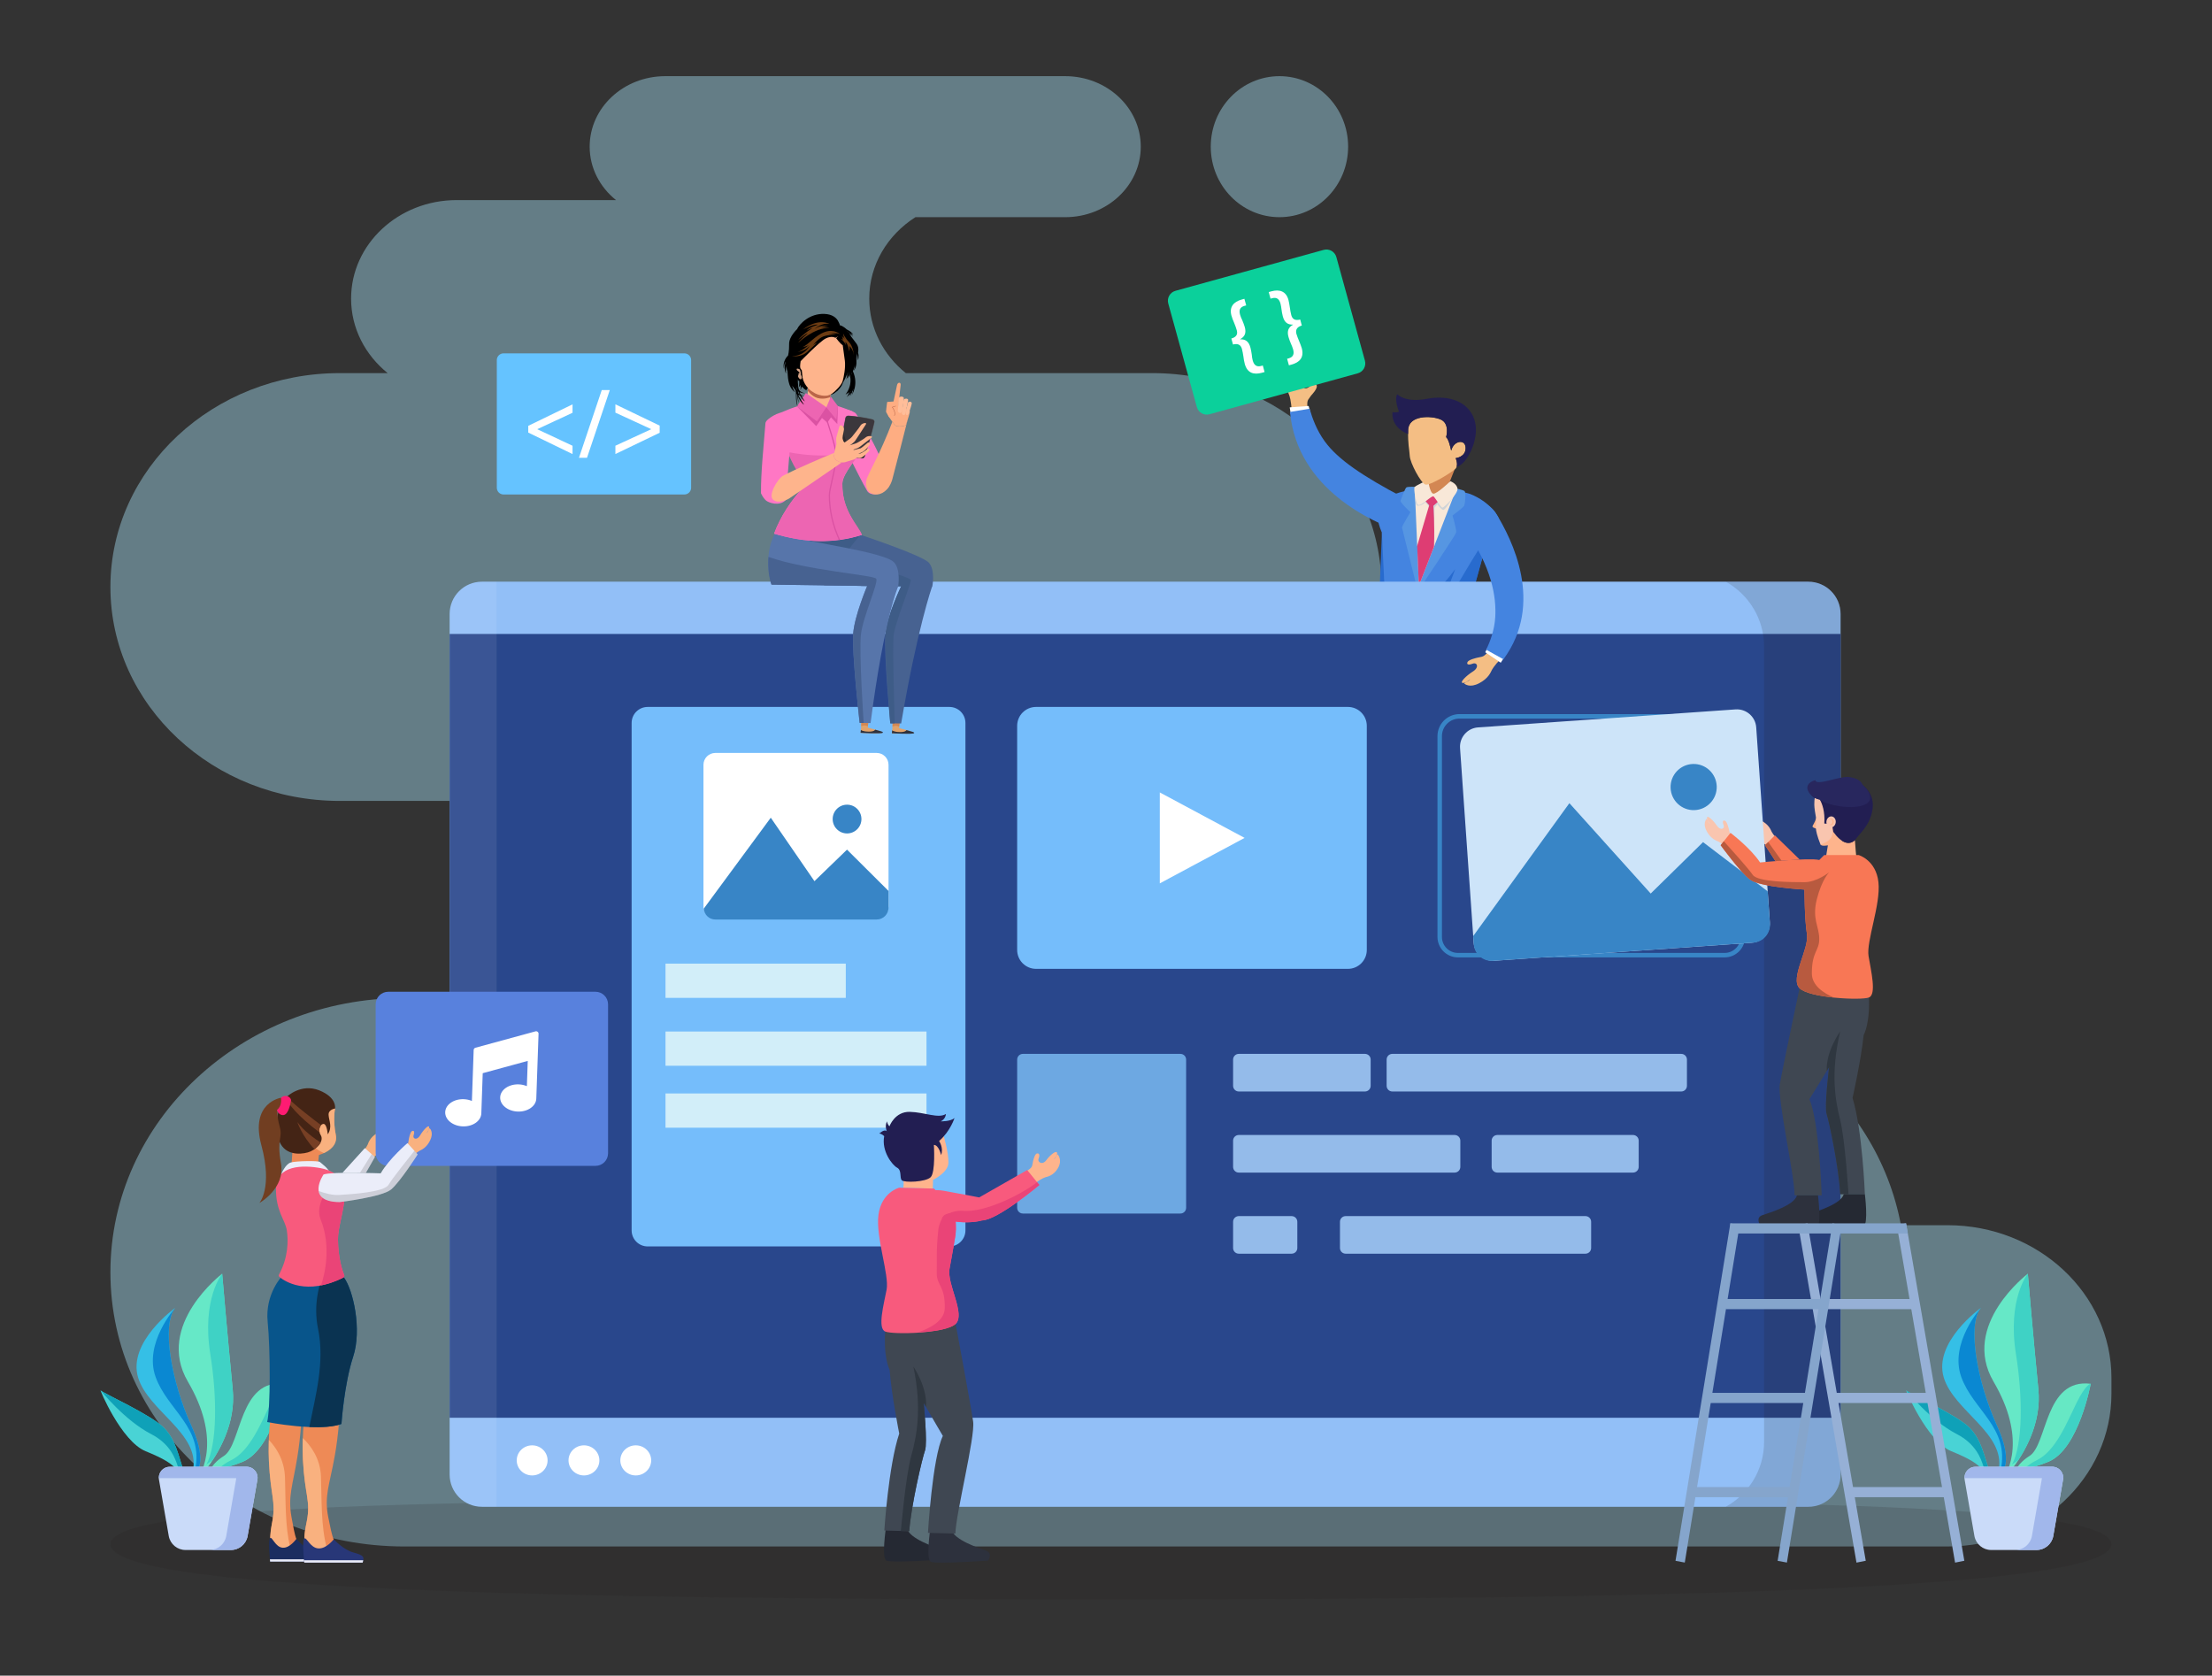 <?xml version="1.0" encoding="utf-8"?>
<svg xmlns="http://www.w3.org/2000/svg" enable-background="new 0 0 2000 2000" height="1436.534" id="Layer_1" version="1.1" viewBox="47.495 429.123 1896.552 1436.534" width="1896.552" x="0" y="0">
  <rect x="47.495" y="429.123" width="1896.552" height="1436.534" fill="#333333" stroke="none"/>
  <g opacity=".41">
    <path d="M142.16,932.37L142.16,932.37c0-101.28,88.06-183.38,196.68-183.38h41.03     c-19.19-15.49-31.35-38.35-31.35-63.87v0c0-46.65,40.56-84.47,90.59-84.47h136.55c-13.81-11.08-22.59-27.47-22.59-45.79     c0-33.38,29.02-60.44,64.82-60.44h342.87c35.8,0,64.82,27.06,64.82,60.44c0,33.38-29.02,60.44-64.82,60.44H832.38     c-23.9,15.21-39.6,40.8-39.6,69.82v0c0,25.52,12.16,48.38,31.35,63.87h211.14c108.62,0,196.68,82.1,196.68,183.38l0,0     c0,101.28-88.06,183.38-196.68,183.38h279.71c50.03,0,90.59,37.82,90.59,84.47c0,46.65-40.56,84.47-90.59,84.47h113.97     c124.52,0,227.88,84.17,248.4,194.8h39.91c77.64,0,140.58,58.68,140.58,131.07v13.28c0,72.39-62.94,131.07-140.58,131.07h-288.31     H485.4h-91.07c-139.27,0-252.17-105.26-252.17-235.11v0c0-129.85,112.9-235.11,252.17-235.11h441.46     c-50.03,0-90.59-37.82-90.59-84.47c0-46.65,40.56-84.47,90.59-84.47H338.84C230.22,1115.75,142.16,1033.65,142.16,932.37z" fill="#abe9ff"/>
    <path d="M1144.48,615.3c-32.52,0-58.89-27.06-58.89-60.44c0-33.38,26.37-60.44,58.89-60.44     c32.52,0,58.89,27.06,58.89,60.44C1203.37,588.24,1177,615.3,1144.48,615.3z" fill="#abe9ff"/>
  </g>
  <path d="M1857.84,1753c0,39.43-392.68,47.36-866.46,47.36c-473.77,0-849.22-7.93-849.22-47.36    c0-39.43,383.91-38.2,857.68-38.2C1473.61,1714.8,1857.84,1713.57,1857.84,1753z" fill="#231f20" opacity=".15"/>
  <path d="M1777.87,1689.25c2.7-1.97,8.19,0.39,26.02-7.03c26-10.83,36.16-66.79,36.16-66.79      c-39.57-4.95-37.07,52.06-52.38,61.81c-6.91,4.4-10.16,8.66-11.65,12.02H1777.87z" fill="#66e8c4"/>
  <path d="M1827.77,1632.09c-8.14,16.58-17.74,41.04-33.95,48.85c-4.52,2.18-7.83,4.64-10.3,7.06      c3.91-0.48,10.07-1.5,20.36-5.79c26-10.83,36.16-66.79,36.16-66.79S1835.9,1615.51,1827.77,1632.09z" fill="#3fd2c5"/>
  <path d="M1761.18,1689.25h4.29c2.79-5.93,3.68-17.06-5.64-37.52c-17.25-37.85-25.95-86.94-13.93-101.38      c0,0-41.16,29.33-31.8,59.85C1722.88,1638.84,1767.1,1657.92,1761.18,1689.25z" fill="#35bfe6"/>
  <path d="M1762.92,1689.25h2.54c2.79-5.92,3.68-17.06-5.64-37.52c-17.25-37.85-25.95-86.94-13.93-101.38      c0,0-27.17,30.21-16.86,59.14C1739.21,1638.05,1770.57,1652.92,1762.92,1689.25z" fill="#0a88d2"/>
  <path d="M1720.54,1673.25c15.66,6.38,22.36,10.62,26.73,16h5.5c-4.11-12.43-6.56-25.72-16.21-35.77      c-10.95-11.41-53.17-30.2-54.62-32.38C1680.49,1618.93,1699.38,1664.63,1720.54,1673.25z" fill="#49d3d5"/>
  <path d="M1747.93,1685.74c0.33,1,0.8,2.2,1.37,3.51h3.46c-4.11-12.43-6.56-25.72-16.21-35.77      c-10.95-11.41-53.17-30.2-54.62-32.38c0,0,20.49,25.7,43.28,37.44C1741.53,1666.96,1745.85,1679.39,1747.93,1685.74z" fill="#0fa1b8"/>
  <path d="M1773.06,1671.31c-0.53,7.49-2.22,13.48-4.02,17.94h3c10.28-13.27,26.09-39.04,23.13-69.12      c-4.33-43.96-9.03-99.07-9.03-99.07s-57.87,43.87-29.39,92.54C1770.94,1637.86,1774.05,1657.21,1773.06,1671.31z" fill="#66e8c7"/>
  <path d="M1775.99,1590.21c5.87,36.43,5.94,77.22-3.41,94.48c1.71-1.21,3.53-2.48,5.39-3.76       c9.42-14.36,19.62-36.12,17.19-60.79c-4.33-43.96-9.03-99.07-9.03-99.07S1768.36,1542.79,1775.99,1590.21z" fill="#3fd2c5"/>
  <path d="M1807.08,1686.58h-65.86c-5.84,0-10.27,5.26-9.27,11.02l8.42,48.47c1.31,6.88,7.33,11.86,14.33,11.86h38.9     c7.01,0,13.02-4.98,14.33-11.86l8.42-48.47C1817.34,1691.84,1812.92,1686.58,1807.08,1686.58z" fill="#cadbf9"/>
  <path d="M1816.47,1696.31c0.19-5.23-3.99-9.73-9.39-9.73h-65.86c-5.4,0-9.58,4.5-9.39,9.73H1816.47z" fill="#a1b7eb"/>
  <path d="M1807.08,1686.58h-18.31c5.84,0,10.27,5.26,9.27,11.02l-8.42,48.47c-1.31,6.88-7.32,11.86-14.33,11.86     h18.31c7.01,0,13.02-4.98,14.33-11.86l8.42-48.47C1817.34,1691.84,1812.92,1686.58,1807.08,1686.58z" fill="#a1b7eb"/>
  <g>
    <path d="M229.71,1689.25c2.7-1.97,8.19,0.39,26.02-7.03c26-10.83,36.16-66.79,36.16-66.79      c-39.57-4.95-37.07,52.06-52.38,61.81c-6.91,4.4-10.16,8.66-11.65,12.02H229.71z" fill="#66e8c4"/>
    <path d="M279.62,1632.09c-8.14,16.58-17.74,41.04-33.95,48.85c-4.52,2.18-7.83,4.64-10.3,7.06      c3.91-0.48,10.07-1.5,20.36-5.79c26-10.83,36.16-66.79,36.16-66.79S287.75,1615.51,279.62,1632.09z" fill="#3fd2c5"/>
    <path d="M213.02,1689.25h4.29c2.79-5.93,3.68-17.06-5.64-37.52c-17.25-37.85-25.95-86.94-13.93-101.38      c0,0-41.16,29.33-31.8,59.85C174.73,1638.84,218.94,1657.92,213.02,1689.25z" fill="#35bfe6"/>
    <path d="M214.77,1689.25h2.54c2.79-5.92,3.68-17.06-5.64-37.52c-17.25-37.85-25.95-86.94-13.93-101.38      c0,0-27.17,30.21-16.86,59.14C191.06,1638.05,222.42,1652.92,214.77,1689.25z" fill="#0a88d2"/>
    <path d="M172.38,1673.25c15.66,6.38,22.36,10.62,26.73,16h5.5c-4.11-12.43-6.56-25.72-16.21-35.77      c-10.95-11.41-53.17-30.2-54.62-32.38C132.33,1618.93,151.23,1664.63,172.38,1673.25z" fill="#49d3d5"/>
    <path d="M199.78,1685.74c0.33,1,0.8,2.2,1.37,3.51h3.46c-4.11-12.43-6.56-25.72-16.21-35.77      c-10.95-11.41-53.17-30.2-54.62-32.38c0,0,20.49,25.7,43.28,37.44C193.38,1666.96,197.7,1679.39,199.78,1685.74z" fill="#0fa1b8"/>
    <path d="M224.91,1671.31c-0.53,7.49-2.22,13.48-4.02,17.94h3c10.28-13.27,26.09-39.04,23.13-69.12      c-4.33-43.96-9.03-99.07-9.03-99.07s-57.86,43.87-29.39,92.54C222.79,1637.86,225.9,1657.21,224.91,1671.31z" fill="#66e8c7"/>
    <path d="M227.84,1590.21c5.87,36.43,5.94,77.22-3.41,94.48c1.71-1.21,3.53-2.48,5.39-3.76       c9.42-14.36,19.62-36.12,17.19-60.79c-4.33-43.96-9.03-99.07-9.03-99.07S220.21,1542.79,227.84,1590.21z" fill="#3fd2c5"/>
    <path d="M258.92,1686.58h-65.86c-5.84,0-10.27,5.26-9.27,11.02l8.42,48.47c1.31,6.88,7.33,11.86,14.33,11.86h38.9     c7.01,0,13.02-4.98,14.33-11.86l8.42-48.47C269.19,1691.84,264.76,1686.58,258.92,1686.58z" fill="#cadbf9"/>
    <path d="M268.32,1696.31c0.19-5.23-3.99-9.73-9.39-9.73h-65.86c-5.4,0-9.58,4.5-9.39,9.73H268.32z" fill="#a1b7eb"/>
    <path d="M258.92,1686.58h-18.31c5.84,0,10.27,5.26,9.27,11.02l-8.42,48.47c-1.31,6.88-7.32,11.86-14.33,11.86h18.31     c7.01,0,13.02-4.98,14.33-11.86l8.42-48.47C269.19,1691.84,264.76,1686.58,258.92,1686.58z" fill="#a1b7eb"/>
  </g>
  <g>
    <path d="M1168.91,780.52c0,0-1.48-6.35,0.31-8.91c1.61-2.31,1.01-1.53,1.75-2.47c0.26-0.32,0.72-1,0.72-1      s6.36-6.45,4.5-9c-1.47-2.01-3.22-0.63-6.58,1.91c-2.34,1.77-6.35,1.82-4.86-4.94c1.48-6.76,1.26-15.02-1.05-14.01      c-2.31,1.02-2.69,6.9-2.69,6.9s-0.27-0.01-0.09-1.5c0.18-1.49,1.89-4.88,0.96-4.8c-0.93,0.08-6.96,0.13-9.78,8.96      c-2.82,8.83,0.07,14.39,0.98,16.84c0.91,2.45,2.37,11.71,1.44,14.61C1154.53,783.12,1167.69,785.65,1168.91,780.52z" fill="#f4be84"/>
    <polygon fill="#fff" points="1170.58 781.02 1154.16 783.91 1153.29 778.34 1169.5 777.16"/>
    <path d="M1153.54,782.29l16.79-2.79c2.4,8.27,5.98,18.31,12.97,27.96c11.32,15.61,32.54,29.82,67.62,48.34      c0,0,22.02,8.26,8.86,25.27c-2.84,3.68-7.67,5.13-12.2,3.57C1225.97,877.24,1159.68,849.17,1153.54,782.29z" fill="#4484e0"/>
    <polygon fill="#22313b" points="1317.02 1185.22 1316.24 1197.67 1300.1 1196.84 1298.19 1182.97"/>
    <path d="M1231.52,982.16h81.32c0.16,10.59,0.24,30.98-1.08,44.31c-1.85,18.68-5.3,65.33-2.54,79.22       c2.53,12.76,10.26,68.62,11.7,84.81c0.16,1.8-1.29,3.34-3.12,3.34c-7.12,0.03-18.5,1.23-20.44-2.33       c-2.5-4.58-21.02-75.55-23.78-89.44c-2.76-13.89-7.81-25.38-7.81-25.38s-1.85,18.68-1.46,32.63l2.28,82.27       c0.06,2.02-1.68,3.63-3.73,3.45c-6.49-0.6-14.39-0.71-19.66-2.27c0,0-8.48-54.71-11.56-80.22       c-3.08-25.51-7.86-118.37-1.34-129.07C1230.56,983.02,1230.99,982.58,1231.52,982.16z" fill="#3f4752"/>
    <path d="M1320.91,1190.49c0.16,1.8-1.29,3.34-3.12,3.34c-1.55,0.01-3.53-0.01-5.69-0.07       c-3.67-26.14-16.6-100.71-19.08-116.71c-1.99-12.79,3.39-64.23,6.92-94.9h12.9c0,0.01,0,0.02,0,0.02c0,0.3,0.01,0.62,0.01,0.94       c0,0.03,0,0.06,0,0.09c0.01,0.66,0.02,1.36,0.02,2.08c0,0.05,0,0.11,0,0.16c0.01,0.71,0.01,1.45,0.02,2.22       c0,0.07,0,0.15,0,0.22c0,0.37,0.01,0.75,0.01,1.14c0,0.01,0,0.01,0,0.02c0,0.39,0,0.79,0.01,1.19c0,0.09,0,0.17,0,0.26       c0,0.36,0,0.72,0,1.08c0,0.05,0,0.1,0,0.14c0,0.43,0,0.86,0,1.29c0,0.04,0,0.08,0,0.13c0,0.38,0,0.75,0,1.14c0,0.1,0,0.2,0,0.3       c0,0.86,0,1.73-0.01,2.61c0,0.1,0,0.2,0,0.3c0,0.4-0.01,0.8-0.01,1.2c0,0.05,0,0.1,0,0.15c0,0.45-0.01,0.9-0.01,1.36       c0,0.09,0,0.17,0,0.26c0,0.38-0.01,0.77-0.01,1.16c0,0.09,0,0.18,0,0.27c-0.01,0.46-0.01,0.91-0.02,1.37c0,0.06,0,0.13,0,0.19       c-0.01,0.4-0.01,0.8-0.02,1.2c0,0.11,0,0.21-0.01,0.32c-0.02,0.92-0.04,1.85-0.06,2.77c0,0.1-0.01,0.21-0.01,0.31       c-0.01,0.41-0.02,0.82-0.03,1.23c0,0.05,0,0.11,0,0.16c-0.01,0.46-0.03,0.92-0.04,1.38c0,0.1-0.01,0.19-0.01,0.29       c-0.01,0.38-0.02,0.75-0.04,1.13c0,0.1-0.01,0.2-0.01,0.3c-0.02,0.45-0.03,0.9-0.05,1.35c0,0.07-0.01,0.14-0.01,0.21       c-0.02,0.39-0.03,0.77-0.05,1.16c0,0.11-0.01,0.21-0.01,0.32c-0.04,0.89-0.08,1.78-0.13,2.65c-0.01,0.1-0.01,0.2-0.02,0.3       c-0.02,0.39-0.04,0.77-0.07,1.15c0,0.05-0.01,0.1-0.01,0.16c-0.03,0.43-0.05,0.85-0.08,1.27c-0.01,0.09-0.01,0.17-0.02,0.26       c-0.02,0.35-0.05,0.7-0.07,1.04c-0.01,0.08-0.01,0.17-0.02,0.25c-0.03,0.41-0.06,0.82-0.09,1.22c0,0.06-0.01,0.11-0.01,0.17       c-0.03,0.35-0.06,0.69-0.09,1.02c-0.01,0.09-0.02,0.19-0.02,0.28c-0.04,0.39-0.07,0.77-0.11,1.15       c-0.84,8.46-2.01,22.67-2.77,36.97c-0.05,0.99-0.1,1.97-0.15,2.96c-0.05,0.99-0.1,1.97-0.14,2.95       c-0.02,0.49-0.04,0.98-0.06,1.47c-0.04,0.98-0.08,1.95-0.12,2.92c-0.04,0.97-0.07,1.93-0.1,2.88       c-0.4,12.38-0.31,23.43,0.81,29.07c0.43,2.16,1.01,5.56,1.68,9.79c0.02,0.13,0.04,0.25,0.06,0.38       c0.11,0.73,0.23,1.47,0.35,2.24c1.57,10.12,3.55,23.98,5.32,37.13C1318.59,1169.9,1320.31,1183.69,1320.91,1190.49z" fill="#2f3740"/>
    <path d="M1258.38,1024.53c2.63,9.23,8.47,54.83,8.47,54.83l0,0c-0.67-1.7-1.1-2.68-1.1-2.68       s-1.85,18.68-1.46,32.63l2.28,82.27c0.06,2.02-1.68,3.63-3.73,3.45c-5.42-0.5-11.58-0.86-17.78-2.09       c4.43-0.91,11.27-4.09,13.03-7.8c2.24-4.72-4.88-90.64-4.88-90.64C1257.5,1078.09,1258.38,1024.53,1258.38,1024.53z" fill="#2f3740"/>
    <path d="M1230.28,983.48c0.28-0.46,0.71-0.9,1.24-1.32h68.42h12.9c0,0.17,0.01,0.35,0.01,0.53      c0,0.14,0,0.28,0.01,0.43c0,0.03,0,0.06,0,0.09c0,0.34,0.01,0.68,0.01,1.04c0,0.06,0,0.12,0,0.18c0,0.28,0.01,0.57,0.01,0.86      c0,0.01,0,0.03,0,0.04c0.01,1.16,0.02,2.4,0.03,3.7c0,0,0,0,0,0.01c0,0.27,0,0.55,0,0.83c-30.46,11.31-67.38,3.39-84.04-2.05      C1229.27,985.86,1229.73,984.38,1230.28,983.48z" fill="#2f3740"/>
    <g id="XMLID_70_">
      <path d="M1234.89,954.22c0.62-2.27,1.12-3.69,1.12-3.69l70.37,2.89c0,0,0.25,1.44,0.63,3.89       c-0.35,0.48-0.63,0.85-0.63,0.85C1274.97,970.98,1252.23,970.99,1234.89,954.22z" fill="#330e00" id="XMLID_71_"/>
    </g>
    <path d="M1321.86,894.37l-12.33,45.32l6.27,42.34c0,0-52.29,21.95-87.25-0.87l3.76-95.39L1321.86,894.37z" fill="#286bce"/>
    <path d="M1332.16,872.7c-6.35-11.59-17.75-17.52-23.99-20.03c-19.86-6.08-47.17-7.54-68.23,1.33      c-7.47,3.14-16.84,10.04-7.63,31.78l3.21,66.93c0,0-3.58,10.31-1.32,12.5c17.35,16.83,40.11,16.83,71.55,3.99      c0,0,1.65-2.11,1.87-2.96c1.15-4.55-2.69-17.24-2.69-17.24l17.57-54.63C1322.5,894.37,1331.13,882.62,1332.16,872.7z" fill="#4484e0"/>
    <defs>
      <filter filterUnits="userSpaceOnUse" height="104.35" id="Adobe_OpacityMaskFilter" width="95.41" x="1228.55" y="888.13">
        <feFlood flood-color="#fff" flood-opacity="1" result="back"/>
        <feBlend in="SourceGraphic" in2="back"/>
      </filter>
    </defs>
    <mask height="104.35" id="SVGID_1_" maskUnits="userSpaceOnUse" width="95.41" x="1228.55" y="888.13">
      <g filter="url(#Adobe_OpacityMaskFilter)">
        <defs>
          <filter filterUnits="userSpaceOnUse" height="104.35" id="Adobe_OpacityMaskFilter_00000093134809373760453830000011871584784517664408_" width="95.41" x="1228.55" y="888.13">
            <feFlood flood-color="#fff" flood-opacity="1" result="back"/>
            <feBlend in="SourceGraphic" in2="back"/>
          </filter>
        </defs>
        <linearGradient gradientTransform="matrix(-1 0 0 1 831.344 0)" gradientUnits="userSpaceOnUse" id="SVGID_00000072253680217632508510000008557129284043386520_" x1="-444.492" x2="-438.717" y1="927.818" y2="994.64">
          <stop offset="0" stop-color="gray"/>
          <stop offset=".452" stop-color="#3f3f3f"/>
          <stop offset=".813" stop-color="#111"/>
          <stop offset=".995"/>
        </linearGradient>
        <path d="M1228.55,982.45        l2.72-56.02c8.1,9.52,12.58,19.49,16.96,31.2c18.56-9.63,34.8-23.7,46.98-40.71c-4.58,12.25-9.16,24.49-13.74,36.74        c11.88-13.94,30.61-51.59,42.49-65.53l-14.42,51.56l6.27,42.34C1315.8,982.04,1263.51,1005.26,1228.55,982.45z" fill="url(#SVGID_00000072253680217632508510000008557129284043386520_)" mask="url(#SVGID_1_)"/>
      </g>
    </mask>
    <path d="M1228.55,982.45l2.72-56.02c8.1,9.52,12.58,19.49,16.96,31.2c18.56-9.63,34.8-23.7,46.98-40.71      c-4.58,12.25-9.16,24.49-13.74,36.74c11.88-13.94,30.61-51.59,42.49-65.53l-14.42,51.56l6.27,42.34      C1315.8,982.04,1263.51,1005.26,1228.55,982.45z" fill="#286bce"/>
    <path d="M1261.56,846.48c0,0-6.93-0.3-8.19,0.48c-1.26,0.78-4.41,9.88-5.05,11.32c-0.63,1.44,8.43,9.91,8.43,9.91      s-7.48,12.28-7.17,13.26c0.31,0.99,13.57,54.65,13.57,54.65s32.15-47.95,32.8-50.33c0.66-2.38-3.08-14.72-3.08-14.72      s9.52-7.02,10.1-8.55c0.58-1.53,1.79-11.31,0-12.55c-1.1-0.76-7.5-2.2-7.5-2.2L1261.56,846.48z" fill="#5696e2"/>
    <path d="M1295.48,850.07L1295.48,850.07c0,0-9.85,25.43-18.53,47.82c-6.83,17.62-14.36-0.81-14.36-0.81      l-2.13-50.49c0.47-0.03,1.46-0.16,1.93-0.19L1295.48,850.07z" fill="#f8e8d8"/>
    <defs>
      <filter filterUnits="userSpaceOnUse" height="83.45" id="Adobe_OpacityMaskFilter_00000024702614199279710110000010163357360099823522_" width="33.34" x="1260.46" y="846.41">
        <feFlood flood-color="#fff" flood-opacity="1" result="back"/>
        <feBlend in="SourceGraphic" in2="back"/>
      </filter>
    </defs>
    <mask height="83.45" id="SVGID_00000028292862677093944490000004945142350167184001_" maskUnits="userSpaceOnUse" width="33.34" x="1260.46" y="846.41">
      <g filter="url(#Adobe_OpacityMaskFilter_00000024702614199279710110000010163357360099823522_)">
        <defs>
          <filter filterUnits="userSpaceOnUse" height="83.45" id="Adobe_OpacityMaskFilter_00000011726575955980476430000008325942880574011299_" width="33.34" x="1260.46" y="846.41">
            <feFlood flood-color="#fff" flood-opacity="1" result="back"/>
            <feBlend in="SourceGraphic" in2="back"/>
          </filter>
        </defs>
        <linearGradient gradientTransform="matrix(-1 0 0 1 831.344 0)" gradientUnits="userSpaceOnUse" id="SVGID_00000114772731764243031330000008159312828444716960_" x1="-441.676" x2="-416.239" y1="861.266" y2="930.746">
          <stop offset="0" stop-color="#fff"/>
          <stop offset=".064" stop-color="#ececec"/>
          <stop offset=".414" stop-color="#888"/>
          <stop offset=".698" stop-color="#3f3f3f"/>
          <stop offset=".899" stop-color="#111"/>
          <stop offset="1"/>
        </linearGradient>
        <path d="M1262.92,862.72c-1.97-0.47-2.06-6.64-2.06-6.64l-0.39-9.35c0.02-0.05,0.04-0.09,0.06-0.14c0.49-0.04,1.41-0.15,1.86-0.18        l30.5,3.38c-0.11,0.36,1.11,2.91,0.89,3.62c-1.77,5.2-7.46,12.68-8.6,12.86c-1.34,0.21-4.75-3.69-5.21-4.97        c-0.7,0.63-1.9,2.52-2.6,3.16c-0.37,9.09-0.04,21.05,0.1,32.11c-5.28,13.63-10.21,26.35-12.34,31.84        c-0.39,0.51-0.77,0.99-1.16,1.46l-1.14-27.02c3.44-13.01,6.88-26.01,10.32-39.02c-1.09-1.5-2.5-2.61-3.6-4.1        C1267.72,861.49,1265.46,862.71,1262.92,862.72z" fill="url(#SVGID_00000114772731764243031330000008159312828444716960_)" mask="url(#SVGID_00000028292862677093944490000004945142350167184001_)"/>
      </g>
    </mask>
    <linearGradient gradientTransform="matrix(-1 0 0 1 831.344 0)" gradientUnits="userSpaceOnUse" id="SVGID_00000147190179136781809610000000059172886242043317_" x1="-441.676" x2="-416.239" y1="861.266" y2="930.746">
      <stop offset="0" stop-color="#cfd4d8"/>
      <stop offset="1" stop-color="#cfd4d8"/>
    </linearGradient>
    <path d="M1262.92,862.72      c-1.97-0.47-2.06-6.64-2.06-6.64l-0.39-9.35c0.02-0.05,0.04-0.09,0.06-0.14c0.49-0.04,1.41-0.15,1.86-0.18l30.5,3.38      c-0.11,0.36,1.11,2.91,0.89,3.62c-1.77,5.2-7.46,12.68-8.6,12.86c-1.34,0.21-4.75-3.69-5.21-4.97c-0.7,0.63-1.9,2.52-2.6,3.16      c-0.37,9.09-0.04,21.05,0.1,32.11c-5.28,13.63-10.21,26.35-12.34,31.84c-0.39,0.51-0.77,0.99-1.16,1.46l-1.14-27.02      c3.44-13.01,6.88-26.01,10.32-39.02c-1.09-1.5-2.5-2.61-3.6-4.1C1267.72,861.49,1265.46,862.71,1262.92,862.72z" fill="url(#SVGID_00000147190179136781809610000000059172886242043317_)"/>
    <g id="XMLID_68_">
      <path d="M1269.97,851.55c2.96,1.71,9.07,2.6,12.4,2.68c4.94,0.13,2.95-2.75,4.6-3.19l8.51-21.43l-21.46-2.48        l-0.07,1.23L1269.97,851.55z" fill="#d38753" id="XMLID_69_"/>
    </g>
    <path d="M1262.58,897.08l10.31-34.8l-4.51-5.06l7.66-4.69l5.86,5.4l-5.45,4.83c0,0,1.29,16.13,0.5,35.13      c-6.83,17.62-12.93,33.35-12.93,33.35L1262.58,897.08z" fill="#de3d73"/>
    <g id="XMLID_66_">
      <path d="M1291.03,841.67c0,0-11.65,11.15-14.63,10.67c-2.99-0.49-4.55-11.73-4.55-11.73s-10.09,4.5-11.39,5.98        c-1.3,1.49,1.33,14.61,2.74,15.31c2.94,1.49,11.82-8.42,13.43-7.16c1.62,1.26,6.19,9.72,7.7,9.55        c1.51-0.17,13.5-12,12.82-16.35C1296.46,843.6,1291.03,841.67,1291.03,841.67z" fill="#f8e8d8" id="XMLID_67_"/>
    </g>
    <g>
      <path d="M1295.56,821.87c0,0,8.77-0.85,8.53-8.88c-0.23-7.8-10.17-6.05-12.18,2.07c-0.04,0.17-0.27,0.17-0.3,0       c-0.47-2.31-2.05-9.39-4.23-11.19c0,0,3.44-11.6-4.68-15.11c-8.12-3.51-27.47-3.78-27.86,8.87       c-0.38,12.65,1.07,16.54,1.37,22.41c0.3,5.88,9.5,23.23,13.37,24.47c3.88,1.23,22.86-10.54,25.8-13.5       C1298.31,828.04,1295.56,821.87,1295.56,821.87z" fill="#f4be84"/>
      <path d="M1241.38,782.48c0,0,3.48,0.74,5.59-0.54c0,0-4.32-10.5-1.44-14.89c0,0,6.37,7.61,25.34,3.99       c18.97-3.63,36.19,2.4,40.98,18.57c4.79,16.18-7.17,38.29-15.46,39.71c1.07-3.15-0.83-7.45-0.83-7.45s8.77-0.85,8.53-8.88       c-0.23-7.8-10.17-6.05-12.18,2.07c-0.04,0.17-0.27,0.17-0.3,0c-0.47-2.31-2.05-9.39-4.23-11.19c0,0,3.44-11.6-4.68-15.11       c-8.12-3.51-27.47-3.78-27.86,8.87c-0.04,1.29-0.06,2.48-0.06,3.6l0,0C1254.78,801.23,1240.22,796.37,1241.38,782.48z" fill="#221e52"/>
    </g>
    <g>
      <path d="M1182.42,643.35l-127.11,35.09c-4.7,1.3-7.45,6.16-6.16,10.85l24.51,88.81c1.3,4.7,6.16,7.45,10.85,6.16     l127.11-35.09c4.7-1.3,7.45-6.16,6.16-10.85l-24.51-88.81C1191.97,644.81,1187.11,642.05,1182.42,643.35z" fill="#0bd09b"/>
      <path d="M1103.25,719.35c5.49-1.6,5.29-4.76,4.6-7.28c-0.56-2.05-1.39-4.1-2.21-6.16      c-0.92-2.12-1.74-4.17-2.31-6.22c-2.04-7.39,1.81-11.84,8.81-13.78l2.28-0.63l1.56,5.66l-1.42,0.39      c-4.09,1.13-4.88,3.8-3.81,7.66c0.43,1.57,1.13,3.16,1.92,4.8c0.64,1.69,1.47,3.49,2.04,5.53c1.6,5.48-0.11,8.5-3.86,10.55      l0.04,0.16c4.27-0.16,7.31,1.62,8.75,7.15c0.59,2.12,0.79,4.1,1.11,5.87c0.16,1.82,0.38,3.53,0.82,5.11      c1.09,3.93,3.29,5.78,7.22,4.7l1.42-0.39l1.54,5.59l-2.28,0.63c-6.85,1.89-12.51,0.4-14.7-7.54c-0.54-1.97-0.91-4.23-1.19-6.45      c-0.35-2.19-0.68-4.3-1.24-6.35c-0.63-2.28-2.15-5.33-7.68-3.89L1103.25,719.35z" fill="#fff"/>
      <path d="M1163.66,708.18c-5.41,1.58-5.22,5-4.59,7.28c0.56,2.05,1.44,4,2.27,6.06c0.82,2.06,1.74,4.17,2.29,6.14      c2.19,7.95-1.9,12.13-8.75,14.01l-2.28,0.63l-1.54-5.59l1.42-0.39c3.91-1.16,4.8-3.78,3.71-7.71c-0.43-1.57-1.13-3.16-1.84-4.83      c-0.71-1.67-1.47-3.49-2.06-5.61c-1.6-5.49,0.09-8.58,3.76-10.61l-0.04-0.16c-4.19,0.14-7.21-1.57-8.65-7.1      c-0.56-2.05-0.85-4-1.09-5.79c-0.24-1.8-0.46-3.51-0.89-5.09c-1.06-3.86-3.09-5.67-7.12-4.64l-1.42,0.39l-1.56-5.66l2.28-0.63      c7-1.93,12.59-0.09,14.63,7.31c0.56,2.05,0.84,4.26,1.21,6.52c0.35,2.19,0.62,4.4,1.19,6.45c0.7,2.52,2.23,5.31,7.68,3.89      L1163.66,708.18z" fill="#fff"/>
    </g>
    <g>
      <path d="M634.27,732.04H479.25c-3.2,0-5.8,2.6-5.8,5.8v109.41c0,3.2,2.6,5.8,5.8,5.8h155.01c3.2,0,5.8-2.6,5.8-5.8     V737.84C640.06,734.64,637.47,732.04,634.27,732.04z" fill="#65c3ff"/>
      <path d="M500.42,794.19l37.96-18.42v7.21l-30.11,14.02v0.16l30.11,14.1v7.13l-37.96-18.42V794.19z" fill="#fff"/>
      <path d="M543.9,821.58l19.54-58.07h6.89l-19.54,58.07H543.9z" fill="#fff"/>
      <path d="M613.09,800.11l-37.96,18.26v-7.13l30.6-14.1v-0.16l-30.6-14.1v-7.13l37.96,18.26V800.11z" fill="#fff"/>
    </g>
    <g>
      <path d="M1597.93,1720.88H460.68c-15.28,0-27.67-12.39-27.67-27.67V955.48c0-15.28,12.39-27.67,27.67-27.67      h1137.25c15.28,0,27.67,12.39,27.67,27.67v737.73C1625.59,1708.5,1613.21,1720.88,1597.93,1720.88z" fill="#92bff7"/>
      <rect fill="#29478c" height="671.95" width="1192.58" x="433.01" y="972.61"/>
      <path d="M516.99,1681.1c0,7.12-5.92,12.9-13.23,12.9c-7.31,0-13.23-5.78-13.23-12.9c0-7.12,5.92-12.89,13.23-12.89       C511.07,1668.21,516.99,1673.98,516.99,1681.1z" fill="#fff"/>
      <path d="M561.4,1681.1c0,7.12-5.92,12.9-13.23,12.9c-7.31,0-13.23-5.78-13.23-12.9c0-7.12,5.92-12.89,13.23-12.89       C555.48,1668.21,561.4,1673.98,561.4,1681.1z" fill="#fff"/>
      <path d="M605.82,1681.1c0,7.12-5.92,12.9-13.23,12.9c-7.31,0-13.23-5.78-13.23-12.9c0-7.12,5.92-12.89,13.23-12.89       C599.89,1668.21,605.82,1673.98,605.82,1681.1z" fill="#fff"/>
      <path d="M1597.93,927.82h-70.76c19.57,10.84,32.84,31.69,32.84,55.65v681.76c0,23.96-13.26,44.81-32.84,55.65h70.76      c15.28,0,27.67-12.39,27.67-27.66V955.48C1625.59,940.2,1613.21,927.82,1597.93,927.82z" fill="#231f20" opacity=".15"/>
      <path d="M473.26,927.82h-12.58c-15.28,0-27.67,12.39-27.67,27.67v737.73c0,15.28,12.39,27.66,27.67,27.66h12.58      V927.82z" fill="#fff" opacity=".08"/>
    </g>
    <g>
      <path d="M1203.17,1259.72H935.82c-8.96,0-16.22-7.26-16.22-16.22v-192.11c0-8.96,7.26-16.22,16.22-16.22h267.34     c8.96,0,16.22,7.26,16.22,16.22v192.11C1219.38,1252.46,1212.12,1259.72,1203.17,1259.72z" fill="#75bdfb"/>
      <polygon fill="#fff" points="1041.91 1108.48 1041.91 1186.42 1114.61 1147.45"/>
    </g>
    <g>
      <path d="M861.51,1497.68H602.79c-7.59,0-13.74-6.15-13.74-13.74v-435.03c0-7.59,6.15-13.73,13.73-13.73h258.73     c7.59,0,13.74,6.15,13.74,13.74v435.03C875.25,1491.53,869.1,1497.68,861.51,1497.68z" fill="#75bdfb"/>
      <rect fill="#d2eef9" height="29.35" width="154.57" x="618.09" y="1255.23"/>
      <rect fill="#d2eef9" height="29.35" width="223.78" x="618.09" y="1313.44"/>
      <rect fill="#d2eef9" height="29.35" width="223.78" x="618.09" y="1366.54"/>
      <g>
        <path d="M799.15,1216.48H660.81c-5.61,0-10.17-4.55-10.17-10.17v-121.52c0-5.61,4.55-10.17,10.17-10.17h138.34      c5.61,0,10.17,4.55,10.17,10.17v121.52C809.31,1211.93,804.76,1216.48,799.15,1216.48z" fill="#fff"/>
        <path d="M773.72,1157.51l-27.93,27.03l-37.44-54.4l-57.51,78.04c0.51,5.16,4.71,9.24,10.01,9.24h138.27      c5.63,0,10.2-4.57,10.2-10.2v-14.27L773.72,1157.51z" fill="#3885c6"/>
        <path d="M786.08,1131.3c0,6.81-5.52,12.33-12.33,12.33c-6.81,0-12.33-5.52-12.33-12.33      c0-6.81,5.52-12.33,12.33-12.33C780.56,1118.96,786.08,1124.49,786.08,1131.3z" fill="#3885c6"/>
      </g>
    </g>
    <g>
      <path d="M1217.81,1364.85h-108.19c-2.69,0-4.88-2.18-4.88-4.88v-22.48c0-2.69,2.18-4.88,4.88-4.88h108.19     c2.69,0,4.88,2.18,4.88,4.88v22.48C1222.69,1362.67,1220.51,1364.85,1217.81,1364.85z" fill="#94bbea"/>
      <path d="M1488.99,1364.85h-247.73c-2.69,0-4.88-2.18-4.88-4.88v-22.48c0-2.69,2.18-4.88,4.88-4.88h247.73     c2.69,0,4.88,2.18,4.88,4.88v22.48C1493.87,1362.67,1491.68,1364.85,1488.99,1364.85z" fill="#94bbea"/>
      <path d="M1154.93,1503.92h-45.31c-2.69,0-4.88-2.18-4.88-4.88v-22.48c0-2.69,2.18-4.88,4.88-4.88h45.31     c2.69,0,4.88,2.18,4.88,4.88v22.48C1159.81,1501.73,1157.63,1503.92,1154.93,1503.92z" fill="#94bbea"/>
      <path d="M1406.85,1503.92h-205.6c-2.69,0-4.88-2.18-4.88-4.88v-22.48c0-2.69,2.18-4.88,4.88-4.88h205.6     c2.69,0,4.88,2.18,4.88,4.88v22.48C1411.72,1501.73,1409.54,1503.92,1406.85,1503.92z" fill="#94bbea"/>
      <path d="M1294.69,1434.38h-185.07c-2.69,0-4.88-2.18-4.88-4.88v-22.48c0-2.69,2.18-4.88,4.88-4.88h185.07     c2.69,0,4.88,2.18,4.88,4.88v22.48C1299.57,1432.2,1297.38,1434.38,1294.69,1434.38z" fill="#94bbea"/>
      <path d="M1447.62,1434.38H1331.3c-2.69,0-4.88-2.18-4.88-4.88v-22.48c0-2.69,2.18-4.88,4.88-4.88h116.32     c2.69,0,4.88,2.18,4.88,4.88v22.48C1452.5,1432.2,1450.31,1434.38,1447.62,1434.38z" fill="#94bbea"/>
      <path d="M1059.59,1469.47h-135.1c-2.69,0-4.88-2.18-4.88-4.88v-127.1c0-2.69,2.18-4.88,4.88-4.88h135.1     c2.69,0,4.88,2.18,4.88,4.88v127.1C1064.47,1467.28,1062.28,1469.47,1059.59,1469.47z" fill="#6da8e2"/>
    </g>
    <path d="M1564.42,1156.87c0,0-2.78-4.21-5.26-4.72c-2.23-0.45-1.45-0.33-2.41-0.47c-0.33-0.05-0.98-0.18-0.98-0.18    s-6.1-1.21-6.89-2.94c-0.79-1.73,0.51-2.53,3.71-1.35c3.19,1.18,4.98-2.83,0.28-5.78c-4.7-2.95-9.29-7.58-7.39-8.19    c1.9-0.6,5.47,2.42,5.47,2.42s0.15-0.14-0.8-0.87c-0.95-0.72-3.86-1.72-3.29-2.14c0.57-0.42,4.04-3.43,10.69-0.02    c6.65,3.41,8.17,7.91,9.04,9.7c0.88,1.8,5.33,7.6,7.52,8.71C1574.11,1151.06,1568.05,1159.06,1564.42,1156.87z" fill="#f9c5af"/>
    <g>
      <path d="M1526.14,1249.89h-228.62c-9.67,0-17.55-7.87-17.55-17.55v-172.14c0-10.42,8.47-18.89,18.89-18.89h225.94     c10.42,0,18.89,8.47,18.89,18.89v172.14C1543.69,1242.02,1535.82,1249.89,1526.14,1249.89z M1298.86,1045.15     c-8.3,0-15.06,6.76-15.06,15.06v172.14c0,7.56,6.15,13.72,13.72,13.72h228.62c7.56,0,13.72-6.15,13.72-13.72v-172.14     c0-8.3-6.76-15.06-15.06-15.06H1298.86z" fill="#3885c6"/>
    </g>
    <g>
      <path d="M1549.52,1237.34l-220.77,15.44c-9.16,0.64-17.1-6.26-17.74-15.42l-11.68-166.89     c-0.64-9.16,6.26-17.1,15.42-17.74l220.77-15.44c9.16-0.64,17.1,6.26,17.74,15.42l11.68,166.89     C1565.58,1228.75,1558.68,1236.7,1549.52,1237.34z" fill="#cde4f9"/>
      <path d="M1507.68,1151.08l-44.89,44.07l-69.72-77.48l-82.46,113.93l0.49,7.07c0.59,8.44,7.91,14.79,16.34,14.2     l223.38-15.63c8.44-0.59,14.8-7.91,14.2-16.34l-1.93-27.63L1507.68,1151.08z" fill="#3885c6"/>
      <circle cx="1499.64" cy="1103.83" fill="#3885c6" r="19.79" transform="rotate(-2.057 1500.364 1104.343)"/>
    </g>
    <g>
      <path d="M1604.79,1129.86c-1.44,5.66-3.65,6.91-3.18,8.06c0.46,1.16,5.13,2.12,5.13,2.12       S1605.43,1131.65,1604.79,1129.86z" fill="#feb48c"/>
      <path d="M1605.89,1107.45c0,0-2.87,1.12-2.83,11.51c0.01,2.66,0.84,7.9,1.56,11.72       c0.43,7.26-2.28,6.99,3.82,22.62c0,0,6.97,1.6,20.06-3.86L1605.89,1107.45z" fill="#f9c5af"/>
      <path d="M1637.83,1149.42c-4.9,4.59-11.56,2.52-18.51-7.16c-0.13-1.21-0.32-2.31-0.55-3.35       c0.96,10.72-5.52,11.97-10.34,14.39c0,0,0.8,1.52,6.28,0.5l-1.74,10.57l26.49,1.55c-0.63-2.76-1.22-11.51-1.57-16.46       L1637.83,1149.42z" fill="#feb48c"/>
      <path d="M1644.28,1101.93c-4.69-6.04-26.91-2.79-36.59-0.01c-10.22,2.94-7.86,6.76-7.45,8.02       c0.96,2.94,5.5,4.23,7.58,4.68c1.86,3.31,4.56,10.04,3.82,20.5l3.59,0.36c0,0-0.56-3.04,0.26-5.07       c1.76,3.21,3.28,6.67,3.82,11.86c7.14,9.95,13.99,11.88,18.92,6.78c3.47-5.36,11.36-10.95,14.23-23.34       C1654.63,1116.8,1652.46,1108.35,1644.28,1101.93z" fill="#221e52"/>
      <path d="M1645.03,1102.59l-0.73-0.97c-1.49-3.62-5.71-5.67-11.68-6.38c-7.9-0.93-28.16,8.03-28.66,2.69       c-13.52,3.79-4.29,15.61,3.87,16.68c1.86,3.04,25.77,9.88,38.53,4.3C1655.38,1114.96,1649.02,1105.95,1645.03,1102.59z" fill="#28275e"/>
      <path d="M1621.4,1134.42c-0.39,2.6-2.48,4.42-4.66,4.06c-2.19-0.36-3.64-2.76-3.25-5.36       c0.39-2.6,2.48-4.42,4.66-4.06C1620.34,1129.42,1621.79,1131.82,1621.4,1134.42z" fill="#f9c5af"/>
      <path d="M1616.38,1136.02c1.05,0.17,2.06-0.7,2.25-1.96c0.19-1.25-0.52-2.41-1.57-2.58       c-0.4-0.06-0.77,0.06-1.11,0.25c0.52-0.54,1.2-0.85,1.92-0.73c1.29,0.21,2.14,1.62,1.92,3.15c-0.23,1.53-1.46,2.6-2.74,2.39       c-0.5-0.08-0.91-0.38-1.24-0.77C1615.97,1135.88,1616.16,1135.98,1616.38,1136.02z" fill="#feb48c"/>
      <path d="M1535.38,1147.96c0,0-4.31-2.63-4.9-5.09c-0.53-2.22-0.38-1.44-0.55-2.39c-0.06-0.33-0.22-0.97-0.22-0.97      s-1.43-6.06-3.18-6.78c-1.76-0.72-2.51,0.6-1.22,3.75c1.29,3.15-2.65,5.07-5.77,0.48c-3.11-4.59-7.9-9.02-8.44-7.1      c-0.54,1.92,2.61,5.38,2.61,5.38s-0.14,0.15-0.89-0.77c-0.76-0.93-1.85-3.8-2.26-3.21c-0.4,0.59-3.28,4.16,0.36,10.68      c3.64,6.53,8.19,7.89,10.01,8.7c1.83,0.81,7.78,5.06,8.97,7.21C1529.91,1157.84,1537.69,1151.5,1535.38,1147.96z" fill="#f9c5af"/>
      <path d="M1625.28,1452.85h21.14c0,0-2.11-54.96-10.57-82.45c0,0,7.4-32.77,9.51-53.91c0,0,6.34-10.57,4.23-38.05      l-59.19-2.11c0,0-14.8,69.76-16.91,82.45c-2.11,12.68,12.68,78.22,12.68,95.13h23.25c0,0-2.11-63.42-10.57-82.45      c0,0,10.57-16.91,16.91-27.48c0,0-4.23,33.82-2.11,40.17C1615.77,1390.49,1624.22,1430.65,1625.28,1452.85z" fill="#3f4752"/>
      <path d="M1611.54,1162.17h29.6c0,0,14.8,4.23,16.91,23.25c2.11,19.03-10.57,50.74-8.46,63.42      c2.11,12.68,7.01,32.79,0.33,35.42c-6.67,2.63-51.07,0.52-59.52-7.94c-8.46-8.46,8.46-33.82,6.34-46.51      c-2.11-12.68-2.11-38.05-2.11-38.05s-38.05-2.11-46.51-8.46c-8.46-6.34-25.37-29.6-25.37-29.6l8.46-10.57      c0,0,16.91,12.68,25.37,25.37c0,0,42.28-4.23,50.74-2.11L1611.54,1162.17z" fill="#f87755"/>
      <path d="M1594.63,1191.77c0,0-38.05-2.11-46.51-8.46c-8.46-6.34-25.37-29.6-25.37-29.6l2.7-3.38      c6.25,6.88,21.44,23.74,24.78,28.75c4.23,6.34,33.82,6.34,44.39,6.34c10.57,0,21.14-8.46,21.14-8.46s-6.34,6.34-10.57,23.25      c-4.23,16.91,2.11,23.25,2.11,33.82s-6.34,10.57-6.34,29.6c0,10.27,9.85,16.84,18.92,20.71c-12.68-1.29-25.37-3.9-29.49-8.03      c-8.46-8.46,8.46-33.82,6.34-46.51C1594.63,1217.14,1594.63,1191.77,1594.63,1191.77z" fill="#b85a3f"/>
      <polygon fill="#f87755" points="1590.52 1166 1569.26 1145.26 1560.8 1153.72 1569.73 1167.34"/>
      <path d="M1613.65,1384.14c-2.11-6.34,2.11-40.17,2.11-40.17c-0.63,1.05-1.31,2.18-2.01,3.33l0,0      c-0.95-16.75,11.53-33.99,11.53-33.99c-8.46,35.94-4.23,59.19,0,76.1s7.11,63.42,7.11,63.42h-7.11      C1624.22,1430.65,1615.77,1390.49,1613.65,1384.14z" fill="#2f3740"/>
      <path d="M1646.42,1452.85c0,0,3.17,25.37-1.06,27.48c-4.23,2.11-48.62-2.11-48.62-2.11s-4.23-6.34,2.11-8.46      c6.34-2.11,27.29-8.46,29.5-16.91H1646.42z" fill="#252933"/>
      <path d="M1606.25,1453.91c0,0,3.17,25.37-1.06,27.48c-4.23,2.11-48.62-2.11-48.62-2.11s-4.23-6.34,2.11-8.46      c6.34-2.11,27.29-8.46,29.5-16.91H1606.25z" fill="#2d313d"/>
      <polygon fill="#b85a3f" points="1569.73 1167.34 1560.8 1153.72 1563.54 1150.98 1575.02 1167"/>
      <g>
        <polygon fill="#96b0d6" points="1639.23 1768.75 1589.26 1479.44 1597.21 1477.85 1647.18 1767.16"/>
        <polygon fill="#96b0d6" points="1723.76 1768.75 1673.78 1479.44 1681.73 1477.85 1731.7 1767.16"/>
        <rect fill="#96b0d6" height="8.69" width="85.45" x="1606.85" y="1542.77"/>
        <polygon fill="#85a5cc" points="1579.58 1768.7 1571.62 1767.21 1618.65 1477.89 1626.61 1479.39"/>
        <polygon fill="#85a5cc" points="1492.02 1768.7 1484.06 1767.21 1531.09 1477.89 1539.05 1479.39"/>
        <rect fill="#85a5cc" height="8.69" width="86.91" x="1526.99" y="1542.77"/>
        <rect fill="#85a5cc" height="8.7" width="84.79" x="1513.63" y="1623.22"/>
        <rect fill="#85a5cc" height="8.69" width="85.6" x="1499.69" y="1703.97"/>
        <rect fill="#96b0d6" height="8.7" width="87.72" x="1618.96" y="1623.22"/>
        <rect fill="#96b0d6" height="8.69" width="85.87" x="1632.91" y="1703.97"/>
        <polygon fill="#85a5cc" points="1683.24 1486.58 1531.09 1486.58 1531.09 1477.89 1681.72 1477.89"/>
      </g>
    </g>
    <g>
      <path d="M365.65,1424.29c0,0,2.43-4.22,4.79-4.85c2.12-0.57,1.38-0.4,2.29-0.59c0.31-0.07,0.93-0.23,0.93-0.23     s5.8-1.53,6.46-3.24c0.65-1.71-0.64-2.4-3.65-1.08c-3.01,1.32-4.96-2.43-0.61-5.55c4.35-3.12,8.5-7.85,6.64-8.32     c-1.86-0.47-5.12,2.66-5.12,2.66s-0.15-0.13,0.72-0.88c0.87-0.75,3.62-1.89,3.04-2.26c-0.58-0.37-4.09-3.06-10.29,0.61     c-6.2,3.68-7.4,8.1-8.14,9.88c-0.74,1.78-4.69,7.63-6.72,8.83C355.98,1419.26,362.29,1426.61,365.65,1424.29z" fill="#f9b17f"/>
      <polygon fill="#ebedf9" points="341.06 1434.62 360.31 1413.39 368.95 1421.03 361.16 1434.68"/>
      <polygon fill="#231f20" opacity=".15" points="361.16 1434.68 368.95 1421.03 366.16 1418.56 356.04 1434.67"/>
    </g>
    <g>
      <path d="M558.07,1428.61H380.37c-5.95,0-10.78-4.83-10.78-10.78v-127.69c0-5.95,4.83-10.78,10.78-10.78h177.69     c5.95,0,10.78,4.83,10.78,10.78v127.69C568.84,1423.79,564.02,1428.61,558.07,1428.61z" fill="#5881dd"/>
      <path d="M506.65,1313.29l-51.52,14.05c-0.86,0.24-1.48,1.01-1.51,1.9l-0.77,22.25l-0.75,21.48      c-2.09-0.89-4.46-1.44-7-1.52c-8.55-0.3-15.67,4.68-15.89,11.12c-0.22,6.44,6.53,11.9,15.08,12.19      c8.55,0.3,15.67-4.68,15.89-11.12l1.2-34.48l38.6-10.53l-0.75,21.64c-2.09-0.89-4.46-1.44-7-1.52      c-8.55-0.3-15.67,4.68-15.89,11.12c-0.22,6.44,6.53,11.9,15.08,12.19c8.55,0.3,15.67-4.68,15.89-11.12l1.2-34.63l0.73-20.98      C509.28,1313.95,507.98,1312.92,506.65,1313.29z" fill="#fff"/>
    </g>
    <g>
      <path d="M301.63,1748.56c-1.47-3.45-2.92-11.69-4.17-18.61c-3.28-18.08,1.05-27.39,4.96-51.53      c1.19-7.35,2.66-18.13,3.45-31.48c-8.91,0-17.82,0-26.73,0c-1.59,14.85-1.45,26.79-1.08,34.71c1.42,29.99,6.04,34.28,2.99,51.5      c-1.04,5.86-2.18,11.09-1.68,17.37C279.64,1754.02,294.35,1766.21,301.63,1748.56z" fill="#ee8a56"/>
      <path d="M291.85,1695.88c-0.49-15.3-7.73-25.92-13.86-32.35c-0.25,7.24-0.16,13.45,0.06,18.12      c1.42,29.99,6.04,34.28,2.99,51.5c-1.04,5.86-2.18,11.09-1.68,17.37c0.22,2.78,9.54,10.99,17.02,5.43      C291.79,1737.63,292.48,1715.4,291.85,1695.88z" fill="#f9b17f"/>
      <path d="M279.08,1767.89c0,0-1.82-18.63,0-20.17c1.82-1.54,4.48,7.84,10.79,8.26c6.3,0.42,11.35-7.42,11.77-7.42      c0.42,0,7.1,8.54,15.23,10.92c8.12,2.38,8.12,3.79,6.86,8.41H279.08z" fill="#1b2d60"/>
      <path d="M278.9,1765.93c0.02,0.21,0.04,0.44,0.05,0.62c0.07,0.78,0.12,1.34,0.12,1.34h44.65      c0.2-0.74,0.35-1.37,0.46-1.96H278.9z" fill="#ebedf9"/>
      <path d="M333.65,1748.97c-1.65-3.53-3.27-11.97-4.68-19.04c-3.68-18.5,1.18-28.02,5.56-52.72      c1.33-7.52,2.98-18.55,3.87-32.21c-9.99,0-19.99,0-29.98,0c-1.78,15.19-1.63,27.41-1.21,35.51c1.59,30.68,6.77,35.07,3.35,52.69      c-1.16,5.99-2.45,11.35-1.89,17.77C308.99,1754.56,325.49,1767.03,333.65,1748.97z" fill="#ee8a56"/>
      <path d="M322.69,1695.07c-0.55-15.65-8.67-26.52-15.54-33.1c-0.28,7.4-0.18,13.76,0.07,18.54      c1.59,30.68,6.77,35.07,3.35,52.69c-1.16,5.99-2.45,11.35-1.88,17.77c0.25,2.85,10.7,11.24,19.08,5.55      C322.62,1737.79,323.39,1715.04,322.69,1695.07z" fill="#f9b17f"/>
      <path d="M308.36,1768.75c0,0-2.04-19.06,0-20.64c2.04-1.58,5.03,8.03,12.1,8.46c7.07,0.43,12.72-7.6,13.2-7.6      c0.47,0,7.97,8.74,17.08,11.18c9.11,2.44,9.11,3.87,7.7,8.6H308.36z" fill="#283778"/>
      <path d="M308.17,1766.74c0.02,0.22,0.04,0.45,0.06,0.63c0.08,0.8,0.14,1.37,0.14,1.37h50.07      c0.23-0.75,0.39-1.4,0.51-2.01H308.17z" fill="#ebedf9"/>
      <path d="M319.66,1431.57l1.29-12.29c0,0,17.03-4.53,14.44-17.25c-2.59-12.72-0.65-22.53-0.65-22.53     s-3.02-4.64-12.94,2.05c-9.92,6.68-23.5,33.63-23.5,33.63l-1.29,18.97L319.66,1431.57z" fill="#ee8a56"/>
      <path d="M325.22,1417.63c4.86-2.26,11.92-7.05,10.18-15.59c-2.59-12.72-0.65-22.53-0.65-22.53     s-3.02-4.64-12.94,2.05c-4.31,2.9-9.3,9.62-13.58,16.3C309.81,1409.23,319.34,1415.09,325.22,1417.63z" fill="#f9b17f"/>
      <path d="M289.48,1522.98c0,0-14.88,15.31-12.5,39.24c2.37,23.93,2.48,74.38-0.43,86.02c0,0,44.63,8.73,63.71,1.62     c0,0,2.26-33.96,10.02-57.56c7.76-23.61-0.1-57.48-7.81-67.87C334.75,1514.03,289.48,1522.98,289.48,1522.98z" fill="#08558b"/>
      <path d="M325.57,1519.46c-4.44,10.35-9.64,28.15-5.37,48.9c5.9,28.68-2.12,56.86-7.5,84.14     c10.31,0.42,20.62-0.06,27.55-2.64c0,0,2.26-33.96,10.02-57.56c7.76-23.61-0.1-57.48-7.81-67.87     C339.93,1521,333.29,1519.7,325.57,1519.46z" fill="#0a3351"/>
      <path d="M288.62,1435.76c0,0,3.45-8.67,8.19-10.04c4.74-1.37,23.6-1.61,24.89-0.47c1.29,1.14,8.74,6.41,8.95,10.74     C330.87,1440.33,288.62,1435.76,288.62,1435.76z" fill="#ebedf9"/>
      <path d="M287.05,1523.81c4.33,3.61,23.08,16.49,54.75,0.6c0.79-0.39,1.14-1.3,0.82-2.09     c-1.48-3.62-5.2-14.29-5.35-30.5c-0.2-20.24,20.13-54.66-15.08-61.28c-14.84-2.79-37.89-2.62-38.09,17.24     c-0.2,19.87,7.94,26.99,9.32,36.17c1.35,8.96,1.2,23.27-6.73,37.88C286.33,1522.51,286.45,1523.32,287.05,1523.81z" fill="#f85a7d"/>
      <path d="M341.79,1524.42c0.79-0.39,1.14-1.3,0.82-2.09c-1.48-3.62-5.2-14.29-5.35-30.5     c-0.17-17.11,14.21-44.3-2.58-56.32c-5.95,14.04-17.45,26.17-12.27,39.04c9.38,23.28,3.52,46.99,0.36,56.53     C328.48,1529.97,334.8,1527.93,341.79,1524.42z" fill="#ea4477"/>
      <path d="M293.68,1369.15c0,0,11.97-11.43,27.49-5.28c15.52,6.14,13.58,15.63,13.58,15.63s-5.76,0.69-5.52,5.44     s3.53,10.35-0.73,16.68c0,0-0.61-8.16-3.17-8.89c-2.56-0.73-5.97,4.26-2.8,9.62c3.17,5.36-4.14,12.78-11.08,14.73     c-6.94,1.95-21.06,2.8-25.2-11.81C282.12,1390.66,287.23,1372.48,293.68,1369.15z" fill="#442415"/>
      <g>
        <path d="M302.42,1391.04c0,0,3.77,11.68,14.68,23.27c2.27-1.59,4.19-3.6,5.26-5.72       C317.38,1405.38,307.96,1398.74,302.42,1391.04z" fill="#773f24"/>
        <path d="M292.24,1370.33c2.76,5.26,10.12,15.3,29.34,29.71c-0.73-2.68,0.02-5.01,1.23-6.3       c-5.22-3.89-22.16-16.7-29.45-24.31C292.98,1369.65,292.61,1370,292.24,1370.33z" fill="#773f24"/>
      </g>
      <path d="M288.45,1370.21c0,0-26.78,4.01-16.87,40.66c9.92,36.65-1.72,49.59-1.72,49.59s22.42-12.5,18.54-34.06     c-3.88-21.56,1.72-21.34-1.08-31.26s-1.78-14.85-1.78-14.85S291.09,1376.33,288.45,1370.21z" fill="#713e21"/>
      <path d="M285.02,1380.65c0,0,0.34,2.82,3.45,4.14c5.87,2.5,8.02-8.98,8.51-12.03s-4.87-5.97-8.52-2.56     C288.45,1370.21,289.64,1377.12,285.02,1380.65z" fill="#ff1b72"/>
      <g>
        <path d="M393.1,1413.99c0,0,3.99-2.79,4.42-5.19c0.38-2.16,0.28-1.41,0.39-2.33c0.04-0.32,0.15-0.95,0.15-0.95      s1.02-5.92,2.67-6.72c1.65-0.8,2.45,0.43,1.39,3.54c-1.06,3.11,2.85,4.73,5.58,0.12c2.73-4.61,7.08-9.15,7.71-7.34      c0.63,1.81-2.2,5.34-2.2,5.34s0.14,0.14,0.81-0.8c0.68-0.94,1.56-3.77,1.98-3.23c0.42,0.54,3.41,3.81,0.29,10.31      c-3.12,6.5-7.42,8.08-9.13,8.97c-1.71,0.89-7.19,5.33-8.21,7.47C398.95,1423.19,391.08,1417.54,393.1,1413.99z" fill="#f9b17f"/>
        <path d="M338.62,1459.67c0,0,36.52-4.28,44.29-10.88c7.77-6.61,22.69-30,22.69-30l-8.77-9.68      c0,0-15.54,13.21-22.94,25.92c0,0-40.97-1.58-48.98,0.95C324.91,1435.99,308.8,1459.36,338.62,1459.67z" fill="#ebedf9"/>
        <path d="M402.8,1415.7c-5.61,6.99-19.25,24.12-22.17,29.14c-3.7,6.36-32.2,8.1-42.38,8.72      c-5.88,0.36-12.73-1.62-17.52-3.37c0.78,4.96,5.1,9.34,17.89,9.47c0,0,36.52-4.28,44.29-10.88c7.77-6.61,22.69-30,22.69-30      L402.8,1415.7z" fill="#231f20" opacity=".15"/>
      </g>
    </g>
    <g>
      <path d="M809.65,846.02c-1.06,3-13.35,10.88-18.49,4.27c-8.89-15.57-18.69-37.22-27.5-52.64      c-1.84-3.22,1.27-15.81,1.82-17.25c0.73-1.9,13.82,0.17,16.11,3.57c11.86,17.67,20,35.31,23.1,43.05      C807.68,834.45,810.72,843.02,809.65,846.02z" fill="#ff77c4"/>
      <path d="M824.32,793.31c-0.31,1.25-7.57,1.98-9,0.67c-0.67-0.61-1.68-1.86-2.72-3.26       c-10.91,28.19-17.97,39.17-21.89,48.63c-4.64,16.59,16.27,19.69,21.81,0.85c1.27-4.32,10.72-41.54,13.11-50.96       C825.01,791.13,824.46,792.73,824.32,793.31z" fill="#fead82"/>
      <path d="M811.83,781.71c0,0,4.28-19.88,4.79-22.48c0.51-2.6,3.51-2.73,3.08,0.11         c-0.43,2.84-2.27,20.76-2.46,23.04C817.05,784.67,811.65,784.58,811.83,781.71z" fill="#fead82"/>
      <path d="M815.32,793.98c-1.44-1.31-4.43-5.54-5.96-7.98c-1.53-2.44-0.17-8.01,5.12-8.26         c5.29-0.24,13.77,1.29,13.06,4.78c-0.72,3.49-2.9,9.53-3.21,10.79C824.01,794.56,816.76,795.29,815.32,793.98z" fill="#fead82"/>
      <path d="M809.54,786.36c0,0-1.15-2.07-2.07-3.58c-0.45-0.73-0.23-1.27,0.05-4.21          c0.28-2.94,0.67-4.86,0.67-4.86s7.54-0.59,8.84-0.65c1.3-0.06,1.34,3.63-2.48,4.45l-2,0.67c0,0,2.2,2.71,2.17,5.76          C814.69,786.99,810.97,788.59,809.54,786.36z" fill="#fead82"/>
      <path d="M822.2,769.74c-1.13-0.9-2.59-0.73-3.61-0.16c-0.91,0.51-1.05,8.98-1.25,11.52         c-0.26,2.09,3.26,3.34,3.73,0.06C821.55,777.87,822.92,770.32,822.2,769.74z" fill="#ffbd99"/>
      <path d="M826.09,771.74c-0.35-1.18-2.95-1.07-3.61-0.16c-0.56,0.78-1.42,9.86-1.75,11.95         c-0.13,1.12,2.85,2.69,3.32-0.6C824.53,779.64,826.34,772.55,826.09,771.74z" fill="#ffbd99"/>
      <path d="M829.21,774.53c-0.45-1.28-2.33-1.41-3.1-0.49c-0.55,0.66-1.83,7.56-1.92,9.54         c-0.26,1.15,1.63,2.65,2.59-0.31C827.74,780.33,829.46,775.23,829.21,774.53z" fill="#ffbd99"/>
      <path d="M815.61,777.18c-0.04-0.1-0.15-0.15-0.25-0.11l-3.12,1.01l0.14,0.2c3.21,4.39,1.83,7.05,1.81,7.08        c-0.05,0.09-0.01,0.2,0.08,0.24c0.03,0.01,0.06,0.02,0.09,0.02c0.07,0,0.14-0.04,0.17-0.1c0.06-0.11,1.47-2.79-1.7-7.25        l2.64-0.86C815.59,777.38,815.64,777.27,815.61,777.18z" fill="#ba6549"/>
      <path d="M792.57,1045.77c0,0-1.12,4.08-1.05,8.45l-5.72-1.34l0.35-7.2L792.57,1045.77z" fill="#e2a36a"/>
      <path d="M803.87,1057.16c-0.09,1.16-18.49,0.23-18.49,0.23l0.43-4.51l5.8,0.08      C791.61,1052.96,803.96,1056,803.87,1057.16z" fill="#e2a36a"/>
      <path d="M785.33,1057.36l0.29-2.51c0,0,1.06,1.42,6.69,1.5c4.95,0.07,5.54-1.69,5.54-1.69      c4.62,1.4,7.21,1.66,6.54,2.61C803.52,1058.47,785.33,1057.36,785.33,1057.36z" fill="#2d313d"/>
      <path d="M786.15,1045.68l-0.27,6.03c0,0,2.69-1.62,5.7,0.08c0,0,0.47-4.45,0.99-6.02L786.15,1045.68z" fill="#d38753"/>
      <path d="M819.4,1046.14c0,0-1.12,4.08-1.05,8.45l-5.72-1.34l0.35-7.2L819.4,1046.14z" fill="#e2a36a"/>
      <path d="M830.7,1057.53c-0.09,1.16-18.49,0.23-18.49,0.23l0.43-4.51l5.8,0.08      C818.44,1053.34,830.8,1056.38,830.7,1057.53z" fill="#e2a36a"/>
      <path d="M812.16,1057.73l0.29-2.51c0,0,1.06,1.42,6.69,1.5c4.95,0.07,5.54-1.69,5.54-1.69      c4.62,1.4,7.21,1.66,6.54,2.61C830.35,1058.85,812.16,1057.73,812.16,1057.73z" fill="#2d313d"/>
      <path d="M812.99,1046.05l-0.27,6.03c0,0,2.69-1.62,5.7,0.08c0,0,0.47-4.45,0.99-6.02L812.99,1046.05z" fill="#d38753"/>
      <path d="M785.21,887.6c0,0-36.05,10.22-31.22,43.36l92.8,1.3c0,0,2.9-14.22-2.91-20.73     C838.12,905.08,785.21,887.6,785.21,887.6z" fill="#476291"/>
      <path d="M846.56,932.25c0,0-12.74,36.35-26.43,117.11l-9.33-0.13c0,0-5.77-60.49-4.13-76.77     c1.65-16.28,13.95-41.85,13.95-41.85S838.36,926.83,846.56,932.25z" fill="#476291"/>
      <path d="M785.21,931.4l35.04,0.28c0,0-12.71,25.61-13.59,40.79c-0.88,15.18,4.13,76.77,4.13,76.77l3.89,0.05     c0,0-2.17-65.3-0.95-75.8c1.21-10.5,15.39-44.9,14.71-47.23c-0.68-2.33-44.36-15.24-44.36-15.24L785.21,931.4z" fill="#3e5c87"/>
      <polygon fill="#3e5c87" points="785.21 887.6 711.9 886.57 763.93 913.74"/>
      <path d="M711.9,886.57c0,0-10.72,17.37-2.94,43.75l108.64,1.52c0,0,2.41-14.49-3.67-20.74     C805.46,902.39,742.51,894.28,711.9,886.57z" fill="#5775aa"/>
      <path d="M817.61,931.85c0,0-11.85,26.1-23.69,117.15l-9.37-0.13c0,0-6.84-60.51-5.51-76.79     c1.33-16.29,11.97-40.6,11.97-40.6S809.31,926.42,817.61,931.85z" fill="#5775aa"/>
      <path d="M708.96,930.33l82.04,1.15c0,0-11.05,26.71-11.97,40.6c-1.17,17.58,5.51,76.79,5.51,76.79l3.48,0.05     c0,0-4.14-60.78-2.36-76c1.78-15.22,15.28-44.54,13.1-47.69c-2.18-3.15-59.48-7.07-92.4-18.67     C706.37,906.55,705.1,920.37,708.96,930.33z" fill="#476291"/>
      <path d="M769.71,843.61c-0.22,15.96,4.85,25.91,16.75,44.05c-23.99,7.82-49.18,6.74-75.27-1.05     c5.81-15.4,14.5-27.94,24.17-38.84c0.07-0.07,0.16-0.18,0.21-0.24c0.12-0.13,0.21-0.24,0.29-0.32c0.08-0.09,0.2-0.23,0.2-0.23     c5.1-8.93-10.16-19.45-16-37c-5.94-17.89-3.1-27.14-3.1-27.14c22.59-9.75,35.78-11.88,61.18-1.08l0.75,15.49     c0,0,6.75,12.18,5.9,17.59C783.93,820.25,769.83,835.1,769.71,843.61z" fill="#ff77c4"/>
      <g>
        <path d="M734.69,774.74c-0.4,5.91,8.78,10.2,13.7,10.54c4.92,0.34,13.81-2.72,14.21-8.63       c0.4-5.91-5.92-5.29-13.62-5.82C741.28,770.31,735.1,768.84,734.69,774.74z" fill="#feb48c"/>
        <path d="M748.56,783.96L748.56,783.96c5.39,0.37,10.09-3.73,10.46-9.12l1.17-17.13         c0.37-5.39-3.74-10.09-9.12-10.46l0,0c-5.38-0.37-10.09,3.74-10.46,9.12l-1.17,17.13         C739.07,778.88,743.17,783.59,748.56,783.96z" fill="#feb48c"/>
        <path d="M759.38,769.56c0.35-5.03,0.81-11.85,0.81-11.85c0.37-5.39-3.74-10.09-9.12-10.46         c-5.38-0.37-10.09,3.74-10.46,9.12c0,0-0.22,3.27-0.53,7.79c0,0,3.59,4.93,8.49,6.22         C754.3,771.89,759.38,769.56,759.38,769.56z" fill="#ba6549"/>
      </g>
      <path d="M786.46,887.67c-2.15-7.6-17.1-19.4-16.75-44.05c0.14-9.88,14.21-21.35,15.08-28.91     c-5.31,2.19-27.21,8.69-61.85,1.96c6.44,17.69,14.65,22.53,13.12,30.32c0,0-0.12,0.13-0.2,0.23c-0.07,0.08-0.17,0.19-0.29,0.32     c-0.06,0.06-0.15,0.16-0.21,0.24c-9.67,10.91-18.36,23.44-24.17,38.84c12.77,3.82,25.33,6,37.63,6.34     C761,893.09,774.82,891.46,786.46,887.67z" fill="#ed65b2"/>
      <path d="M759.13,853.39c0-2.18,1.18-7.44,2.43-13.01c1.78-7.93,3.8-16.92,3.48-21.36     c-0.54-7.54-7.81-29.01-8.12-29.93l-1,0.34c0.07,0.22,7.54,22.26,8.07,29.66c0.31,4.28-1.69,13.19-3.46,21.06     c-1.32,5.87-2.46,10.94-2.45,13.24c0.02,13.4,2.79,25.8,8.6,38.67c0.37-0.05,0.74-0.06,1.11-0.11     C761.94,879.1,759.15,866.75,759.13,853.39z" fill="#db52a3"/>
      <polygon fill="#db52a3" points="730.81 777.55 747.31 794.42 752.26 787.44 756.83 791.47 759.97 786.89 765.4 792.69 765.89 777.27 756.02 778.25"/>
      <polygon fill="#ed65b2" points="730.81 777.55 738.47 766.1 756.02 778.25 747.92 790.36"/>
      <polygon fill="#ed65b2" points="759.87 769.13 756.02 778.25 764.62 788.92 765.89 777.27"/>
      <g>
        <path d="M754.48,698.25c-12.87-0.6-21.61,8.65-23.6,13.07c0,0-6.93,6.33-6.8,12.74c0.13,6.41-0.95,9.95-0.95,9.95      s-5.2,4.41-3.4,11.57c0,0-0.2-4.66,1.33-6.4c0,0-2.05,6.45,0.51,10.25c0,0-0.9-3.83,0.59-7.17c0,0,0.05,2.78,0.52,5.44      c0.47,2.66-0.36,13.15,6.57,17.71c0,0-1.92-2.53-2.5-5.61c0,0,1.49,2,2.67,3.79c1.18,1.79-0.24,8.76,1.83,13.85      c0,0-1.04-5.64-0.63-10.88c0,0,2.95,7.63,6.31,9.6c0,0-4.7-6.85-4.94-8.45c0,0,3.13,1.01,5.2,0.97c0,0-4.68-0.76-5.77-3.41      c-1.05-2.57-1.24-10.26-0.7-11.82c0.32,0.98,1.26,2.16,2.08,2.35c0.03,0.91,0.05,3.29-0.32,5.07c0,0,0.82-0.44,1.31-1.84      c0,0,0.46,2.23-0.02,4.49c0,0,1.1-1.94,0.98-3.12c0,0,1.86,1.28,3.98,3.42l28.84-54.67      C767.57,709.14,767.35,698.86,754.48,698.25z"/>
        <path d="M765.22,764.2c0,0,9-12.77,8.36-20.51c0,0,0.83,7.5-0.56,10.73c0,0,2.56-3.04,2.19-6.73c0,0,4.84,9.69-2.81,19.72      c0,0,2.69-1.35,3.53-2.96c0,0-1.38,3.92-2.51,5.24c0,0,3.34-2.66,4.14-6.47c0,0-0.22,3.6-1.44,5.92c0,0,6.32-8.91,1.14-20.89      c0,0,1.29-3.62,1.24-5.72c0,0,0.44,2.69-0.48,5.2c0,0,3.51-3.96,1.71-11.41c0,0,1.02-2.12,0.99-3.71c0,0,0.23,2.09,0.12,6.29      c0,0,0.54-2.01,0.6-4.2c0,0,0.31,0.79,0.08,4.09c0,0,1.06-3.42,0-6.59c0,0,1.05-4.31-1.15-7.56c-2.2-3.25-8.26-11.22-8.26-11.22      s4.82,3.4,5.44,5.68c0,0-1.03-2.98-2.02-3.95c0,0,1.08,0.48,1.87,1.66c0,0,0.16-1.8-5.42-4.79c0,0-1.13-3.17-4.44-4.01      c0,0-1.49-6.96-13.52-7.52c-12.03-0.56-20.19,8.08-22.05,12.21c0,0-6.47,5.92-6.36,11.91c0.12,5.99-0.88,9.3-0.88,9.3      s-4.86,4.12-3.18,10.81c0,0-0.18-4.36,1.24-5.98c0,0-1.92,6.03,0.48,9.57c0,0-0.85-3.58,0.55-6.7c0,0,0.05,2.59,0.49,5.08      c0.44,2.49-0.34,12.29,6.14,16.55c0,0-1.79-2.36-2.33-5.25c0,0,1.39,1.87,2.49,3.55c1.1,1.68-0.23,8.19,1.71,12.95      c0,0-0.98-5.27-0.59-10.17c0,0,2.76,7.13,5.89,8.97c0,0-4.39-6.4-4.61-7.9c0,0,2.93,0.94,4.86,0.9c0,0-4.38-0.71-5.39-3.19      c-1.02-2.48-1.17-10.06-0.61-11.17c0,0,1.09,1.38,1.88,1.96c0,0,0.16,2.99-0.29,5.1c0,0,0.77-0.41,1.23-1.72      c0,0,0.43,2.09-0.01,4.19c0,0,1.03-1.82,0.91-2.91c0,0-0.38,2.38,1.79,4.23C739.54,764.63,747.77,749.07,765.22,764.2z"/>
        <path d="M783.19,731.47c0,0,1.08-4.28-1.18-7.5c-2.25-3.22-8.49-11.12-8.49-11.12s4.45,3.03,5.45,5.27       c-0.32-0.82-1.14-2.8-1.93-3.56c0,0,1.11,0.47,1.92,1.65c0,0,0.16-1.79-5.57-4.74c0,0-2.46-2.64-5.86-3.46c0,0,0.01,0.02,0,0       l-25.89,53.6c2.09,1.89,4.46,3.81,4.46,3.81l-0.33-0.77c2.08,2.44,10.22,3.72,14.33,2.77c0,0,0,0,0,0       c0.13-0.03,0.26-0.06,0.39-0.1c0,0,0,0,0,0c0.12-0.04,0.24-0.07,0.36-0.11c1.36-0.47,2.89-1.5,4.32-2.78       c0.18-0.16,0.36-0.33,0.54-0.5c0.12-0.12,0.24-0.23,0.36-0.35c0,0,0,0,0.01-0.01c0.46-0.46,0.89-0.93,1.3-1.42       c0.03-0.03,0.05-0.06,0.08-0.09c1.3-1.57,2.29-3.22,2.65-4.62c2.49-4.33,5.25-10.23,4.89-14.54c0,0,0.84,7.44-0.59,10.64       c0,0,2.63-3.02,2.26-6.68c0,0,4.97,9.61-2.9,19.56c0,0,2.76-1.34,3.63-2.94c0,0-1.42,3.89-2.59,5.2c0,0,3.43-2.64,4.26-6.42       c0,0-0.23,3.57-1.48,5.87c0,0,6.5-8.84,1.19-20.72c0,0,1.32-3.59,1.28-5.67c0,0,0.45,2.66-0.5,5.16c0,0,3.61-3.93,1.77-11.32       c0,0,1.05-2.1,1.02-3.68c0,0,0.24,2.07,0.12,6.24c0,0,0.56-1.99,0.62-4.17c0,0,0.31,0.79,0.08,4.06       C783.19,738,784.28,734.61,783.19,731.47z"/>
        <path d="M764.43,719.06c0,0,3.3,4.54,5.64,6.06c0,0,1.07,7.67,1.8,13.31c0.73,5.64-0.91,14.07-1.9,17.43      c-0.99,3.38-6.1,8.65-9.33,10.92c-4.67,3.28-12.51,0.94-15.49-1.19l-1.89-1.19c0,0-6.17-4.04-7.65-11.6l-0.69-6.42      c0,0-1.25-0.81-1.38-2.48c-0.14-1.67,0.41-5.14,0.41-5.14s16.3-16.86,21.48-19.47c5.18-2.61,8.3-0.58,8.3-0.58l2.64-1.41      C766.37,717.3,765.03,718.21,764.43,719.06z" fill="#feb48c"/>
        <path d="M726.51,734.43c0,0,7.78,1.43,13.41-3.88c5.63-5.31,8.34-7.78,8.34-7.78s-2.52,1.06-3.75,2.39      c0,0,4.51-5.98,8.88-7.6c4.37-1.62,11.52-1.76,11.52-1.76s-4.65-0.81-6.8-0.37c0,0,6.87-1.64,9.73,0.31      c0,0-4.92-4.94-13.28-1.95c-8.35,2.98-14.23,11.25-19.23,12.96c0,0,4.32-0.69,5.9-2.13c0,0-6.43,6-10.15,6.11      c0,0,5.64,0.22,10.67-5.01C741.74,725.71,736.98,734.48,726.51,734.43z" fill="#6d3c12"/>
        <path d="M731.92,722.98c0,0,13.27-12.95,26.85-12.81c0,0-3.67-0.73-7.18-0.26c0,0,3.48-1.28,5.96-1.12      c0,0-5.66-1.8-11.7,2.34c0,0,6.19-5.66,12.84-4.28c0,0-9.09-5.56-22.88,4.78c0,0,9.75-5.15,12.91-4.08c0,0-7.02,1.95-9.62,4.92      c0,0,3.55-1.98,4.85-2.01c0,0-8.16,4.99-12.09,10.1c0,0,6.74-5.57,8.24-5.7C740.12,714.87,732.79,721.05,731.92,722.98z" fill="#6d3c12"/>
        <path d="M732.74,745.52c0,0-2.66-1.06-2.18,0.45c0.48,1.5,3.21,2.19,2.25,3.01c-0.97,0.82-1.41,1.31-0.35,1.61      c1.06,0.3,0-0.45-0.63,0.44c-0.63,0.89,1.31,3.72,2.44,3.17c1.12-0.55,0.86-2.55-0.07-3.65      C734.2,750.55,734.19,746.22,732.74,745.52z" fill="#d6a183"/>
        <path d="M768.48,719.56c0,0,2.89,2.13,4.38,5.61c0,0-0.23-1.89-0.62-2.83c0,0,2.29,0.79,3.35,8      c0,0,0.67-1.63,0.23-4.47c0,0,3.02,2.24,3.75,7.52c0,0-0.42-7.11-4.01-10.83c-3.58-3.72-5.27-7.67-5.27-7.67s0.54,3.4,1.42,4.72      c0,0-1.84-1.96-1.85-2.62l0.51,1.98l-1.07-1.59c0,0,0.61,2.07,1.2,2.92C770.49,720.28,769.93,719.94,768.48,719.56z" fill="#6d3c12"/>
      </g>
      <g>
        <path d="M703.96,857.94c2.46,2.38,11.84,5.39,17.12,0.01c1.56-17.59,3.41-42.69,4.95-60.11      c0.32-3.64-6.49-13.71-7.61-14.82c-1.48-1.47-14.34,4.92-14.64,8.93c-1.66,21.58-3.94,41.54-3.82,60.07      C699.95,852.02,701.5,855.56,703.96,857.94z" fill="#ff77c4"/>
        <path d="M762.51,820.02c0.02-0.73,0.13-1.68,0.31-2.72c-10.09,4.17-32.55,13.63-44.34,19.88       c-4.78,3.26-12.41,16.43-8.19,20.28c4.22,3.85,12.11,0.17,13.93-1.05c6.95-4.66,35.49-24.28,45.03-30.84       C765.71,825.19,762.45,822.5,762.51,820.02z" fill="#feb48c"/>
        <path d="M777.82,821.02c-2.87-0.43-5.76-0.97-8.59-1.6c-1.02-0.23-1.7-1.08-1.61-2.02         c1-10.03,2.98-21.94,4.67-30.12c0.23-1.12,1.41-1.93,2.68-1.85c3.48,0.24,6.99,0.62,10.41,1.14         c3.42,0.52,6.86,1.18,10.23,1.98c1.23,0.29,1.98,1.39,1.72,2.51c-1.89,8.15-5.11,19.87-8.43,29.55         c-0.31,0.91-1.3,1.51-2.36,1.42C783.63,821.8,780.69,821.46,777.82,821.02z" fill="#565457"/>
        <path d="M786.57,821.79c-5.84-0.48-11.6-1.34-17.27-2.61c-0.89-0.2-1.49-0.94-1.41-1.76         c0.92-9.17,2.84-21.26,4.67-30.09c0.21-1.01,1.25-1.72,2.38-1.64c6.99,0.48,13.85,1.51,20.59,3.11         c1.09,0.26,1.77,1.23,1.53,2.23c-2.05,8.8-5.38,20.68-8.43,29.53C788.37,821.35,787.49,821.87,786.57,821.79z" fill="#3b373c"/>
        <path d="M778.94,815.15c-4.97-4.61-7.31-10.32-8.52-16.21c-1.01,6.09-1.9,12.24-2.53,18.48         c-0.08,0.83,0.51,1.57,1.41,1.76c5.67,1.26,11.43,2.13,17.27,2.61c0.92,0.07,1.79-0.44,2.07-1.24         c0.17-0.5,0.34-1.01,0.51-1.51C785.46,818.8,781.93,817.69,778.94,815.15z" fill="#2b282d"/>
        <g>
          <path d="M772.12,825.32c4.11-1.26,7.83-2.38,7.83-2.38c1.51-0.84,3.19-1.96,3.23-3.53c0.02-0.88-0.5-1.68-1-2.42        c-1.63-2.39-6.44-3.41-8.7-6.41c-1.59-2.1-5.5-6.05-6.39-4.96c-2.51,3.05-4.48,10.94-4.57,14.4        C762.43,823.16,767.7,826.68,772.12,825.32z" fill="#feb48c"/>
          <path d="M770.28,806.33c-0.99-2.22,0.2-4.63,0.81-8.88c0.41-2.83-3.17-5.04-3.89-2.72        c-0.65,2.07-2.39,8.38-2.69,9.48c-0.3,1.09,0.1,6.29,0.68,7.48C765.76,812.88,772.06,810.35,770.28,806.33z" fill="#feb48c"/>
          <path d="M774.62,812.35c2.92-2.89,4.77-3.09,6.92-6.58c1.82-2.97,6.51-9.78,8.35-12.82        c1.27-2.09-3.35-1.13-4.61,0.95c-1.89,3.11-4.18,5.61-6.91,9.18c-2.21,2.9-5.98,4.38-8.58,6.95        C768.04,811.77,772.86,814.09,774.62,812.35z" fill="#feb48c"/>
          <path d="M776.37,815.67c3.85-1.8,5.65-1.4,9.02-4.01c2.87-2.22,6.36-4.94,9.28-7.22c2-1.57-2.64-2.13-4.64-0.57        c-2.99,2.34-2.54,1.74-6.48,4.24c-3.2,2.03-7.28,2.23-10.71,3.83C770.53,813.02,774.06,816.75,776.37,815.67z" fill="#feb48c"/>
          <path d="M778.99,819.98c3.85-1.8,7.07-2.74,8.62-3.71c0.72-0.45,3.31-2.78,3.87-3.62        c0.56-0.84,1.95-2.73,1.95-2.73c0.25-0.96-1.09-1.86-1.95-1.24c-1,0.73-3.72,3.3-5.98,4.72c0,0-6,1.43-10.04,2.85        C773.05,817.11,776.68,821.06,778.99,819.98z" fill="#feb48c"/>
          <path d="M781.16,821.05c1.71,0.44,3.41,1.37,5.32,0.17c2.07-1.3,4.05-3.17,5.8-5.1        c1.64-1.81,0.26-3.13-1.57-1.66c-1.75,1.41-5.28,3.68-6.08,3.5c-0.74-0.17-2.91-0.59-3.64-0.78        C779.15,816.7,779.32,820.57,781.16,821.05z" fill="#feb48c"/>
        </g>
      </g>
    </g>
    <g>
      <path d="M807.05,1739.17c0,0-3.85,25.58,0.37,27.83c4.22,2.25,49.24-0.91,49.24-0.91s4.44-6.31-1.92-8.61     c-6.36-2.3-27.39-9.24-29.41-17.85L807.05,1739.17z" fill="#252933"/>
      <path d="M845.09,1740.12c0,0-3.85,25.58,0.37,27.83c4.22,2.25,49.24-0.91,49.24-0.91s4.44-6.31-1.92-8.61     c-6.36-2.3-27.39-9.24-29.41-17.85L845.09,1740.12z" fill="#2d313d"/>
      <path d="M856.71,1403.3c0,0,4.17,14.08,3.96,22.64c-0.21,8.55-13.2,14.65-13.2,14.65l-0.19,7.48l-25.27-0.63     c0,0,0.49-4.05,0.14-5.77C821.8,1439.94,841.47,1403.92,856.71,1403.3z" fill="#feb48c"/>
      <path d="M827.09,1741.78l-21.38-0.54c0,0,3.53-55.54,12.78-83.13c0,0-6.66-33.33-8.26-54.77     c0,0-6.15-10.85-3.31-38.6l59.93-0.64c0,0,13.2,70.94,15.02,83.83c1.82,12.88-14.81,78.8-15.24,95.91l-23.52-0.59     c0,0,3.74-64.1,12.78-83.13c0,0-10.26-17.37-16.41-28.23c0,0,3.42,34.32,1.12,40.68     C838.29,1678.94,828.72,1719.35,827.09,1741.78z" fill="#3f4752"/>
      <path d="M861.6,1516.9c2.46-12.78,5.13-29.01,5.13-29.01s0.03-0.28,0.07-0.7c0.3-2.9,0.37-5.87,0.2-8.78     c-0.02-0.28-0.03-0.46-0.03-0.46c0.15-23.37-14.51-25.47-14.51-25.47s0.02-0.01,0.03-0.02l-4.15-4.37l-29.94-0.75     c0,0-15.08,3.9-17.7,23.09c-2.62,19.19,9.41,51.59,6.95,64.37c-2.46,12.78-7.92,32.99-1.23,35.82     c6.68,2.83,51.64,1.81,60.41-6.52C875.6,1555.76,859.14,1529.68,861.6,1516.9z" fill="#f85a7d"/>
      <path d="M840.59,1672.57c2.3-6.36-1.12-40.68-1.12-40.68c0.61,1.08,1.27,2.24,1.95,3.42v0     c1.39-16.92-10.8-34.67-10.8-34.67c7.64,36.57,2.78,59.98-1.93,76.98c-4.71,17-8.8,63.97-8.8,63.97l7.19,0.18     C828.72,1719.35,838.29,1678.94,840.59,1672.57z" fill="#2f3740"/>
      <path d="M865.9,1387.55c-3.29,3.13-11.84,2.91-11.84,2.91c4.33-2.03,4.44-6.31,4.44-6.31     c-6.52,4.12-18.15-1.52-30.98-1.84c-12.83-0.32-17.43,12.4-17.43,12.4c-2.08-2.19-2.03-4.33-2.03-4.33     c-2.25,4.22-0.21,8.55-0.21,8.55c-2.08-2.19-6.47,1.98-6.47,1.98c2.14,0.05,4.22,2.25,4.22,2.25     c-2.46,12.78,6.87,24.78,11.09,27.02c4.22,2.25,1.92,8.61,4.01,10.8c2.08,2.19,20.29,1.58,24.67-2.59     c4.38-4.17,2.83-27.75,2.83-27.75c4.28,0.11,6.2,8.71,6.2,8.71c2.29-6.34-1.72-12-1.74-12.03     C862.33,1398.96,865.9,1387.55,865.9,1387.55z" fill="#221e52"/>
      <path d="M927.15,1433.26c0,0,4.76-2.2,5.3-4.78c0.49-2.33,0.36-1.51,0.51-2.52c0.05-0.35,0.2-1.03,0.2-1.03      s1.32-6.37,3.28-6.89c1.96-0.52,2.87,1.05,1.57,4.28c-1.31,3.23,3.26,5.94,6.57,1.42c3.3-4.52,8.52-8.59,9.22-6.42      c0.71,2.17-2.7,5.45-2.7,5.45s0.16,0.19,0.98-0.7c0.81-0.89,1.92-3.85,2.4-3.15c0.48,0.7,3.93,5.04,0.13,11.58      c-3.81,6.54-8.9,7.31-10.93,7.91c-2.03,0.6-8.58,4.3-9.82,6.45C933.84,1444.88,924.7,1436.76,927.15,1433.26z" fill="#feb48c"/>
      <path d="M832.94,1456.34c0,0,7.93-9.21,23.86-6.35c16.14,2.89,30.26,5.68,30.26,5.68l41.15-23.49l10.42,12.84      c0,0-36.04,30.31-49.23,30.37C883.66,1477.23,849.85,1482.18,832.94,1456.34z" fill="#f85a7d"/>
      <path d="M872.5,1467.1c19.53,2.15,52.34-15.03,64.17-24.48l1.95,2.4c0,0-36.04,30.31-49.23,30.37      c-1.39,0.45-4.45,1.07-8.51,1.4c-6.91,0.49-16.5,0.1-25.87-3.44C862.54,1466.34,872.5,1467.1,872.5,1467.1z" fill="#ea4477"/>
      <path d="M867,1478.41c0.17,2.91,0.1,5.88-0.2,8.78c-0.04,0.42-0.07,0.7-0.07,0.7s-0.12,0.76-0.34,2.02     c-0.06,0.37-0.13,0.78-0.21,1.24c-0.06,0.35-0.12,0.7-0.18,1.09c0,0.03-0.01,0.06-0.02,0.09c-0.12,0.69-0.25,1.45-0.38,2.27     c-0.09,0.53-0.18,1.07-0.28,1.64c-0.06,0.37-0.13,0.75-0.2,1.14c-0.15,0.87-0.31,1.78-0.47,2.72c-0.06,0.35-0.12,0.71-0.19,1.06     c-0.19,1.08-0.38,2.18-0.58,3.32c-0.01,0.04-0.02,0.08-0.02,0.12c-0.02,0.09-0.03,0.19-0.05,0.29c-0.19,1.06-0.38,2.14-0.58,3.23     c-0.02,0.1-0.04,0.2-0.06,0.31c-0.04,0.22-0.08,0.44-0.12,0.67c-0.2,1.08-0.39,2.16-0.59,3.23c-0.06,0.33-0.12,0.65-0.18,0.98     c-0.23,1.22-0.46,2.43-0.68,3.61c0,0,0,0.01,0,0.01c-0.2,1.07-0.24,2.26-0.2,3.5c0.01,0.31,0.02,0.63,0.04,0.95     c0.29,4.3,1.69,9.37,3.26,14.57c0.29,0.97,0.59,1.94,0.89,2.92c0.21,0.68,0.41,1.35,0.61,2.03c0.29,0.95,0.56,1.88,0.82,2.81     c0.13,0.44,0.25,0.88,0.37,1.31c0.71,2.59,1.31,5.09,1.67,7.42c0.06,0.35,0.08,0.69,0.13,1.04c0.1,0.8,0.17,1.57,0.19,2.32     c0.02,0.37,0.02,0.74,0.01,1.1c-0.01,0.72-0.08,1.39-0.17,2.05c-0.04,0.3-0.07,0.61-0.13,0.9c-0.2,0.9-0.47,1.74-0.89,2.49     c-0.36,0.66-0.81,1.25-1.36,1.77c-0.23,0.22-0.58,0.41-0.85,0.61c-0.33,0.24-0.6,0.48-0.98,0.71c-0.15,0.09-0.29,0.18-0.45,0.27     c-0.14,0.08-0.31,0.14-0.46,0.22c-0.58,0.3-1.17,0.6-1.86,0.87c-0.25,0.1-0.53,0.2-0.8,0.3c-0.34,0.13-0.73,0.24-1.09,0.37     c-0.39,0.13-0.77,0.27-1.18,0.4c-0.48,0.15-0.98,0.29-1.49,0.43c-0.69,0.19-1.41,0.37-2.15,0.54c-0.57,0.13-1.14,0.26-1.73,0.39     c-0.16,0.03-0.33,0.06-0.49,0.09c-0.71,0.15-1.43,0.29-2.18,0.42c-0.03,0.01-0.06,0.01-0.1,0.02c-5.24,0.77-11,1.33-16.79,1.68     c11.01-3.69,23.03-10.12,23.29-20.63c0.49-19.47-7.14-19.67-6.87-30.48c0.27-10.82-0.62-18.5,1.39-37.28     c0.54-5.01,3.93-10.86,3.93-10.86s1.51-3.49,10.16-3.08c0,0,0,0,0,0c0.24,1.2,0.43,2.48,0.57,3.85c0.01,0.12,0.03,0.23,0.04,0.36     c0.14,1.45,0.21,2.99,0.2,4.66c0,0.01,0.01,0.19,0.03,0.44C867,1478.4,867,1478.4,867,1478.41z" fill="#ea4477"/>
    </g>
    <g>
      <path d="M1324.45,986.46c0,0-3.41,4.99-6.37,5.66c-2.67,0.6-1.73,0.43-2.88,0.62c-0.39,0.07-1.17,0.25-1.17,0.25     s-7.3,1.61-8.27,3.65c-0.97,2.04,0.56,2.92,4.39,1.45c3.83-1.47,5.87,3.13,0.2,6.71c-5.66,3.59-11.23,9.12-8.99,9.76     c2.25,0.64,6.57-3,6.57-3s0.17,0.16-0.98,1.03c-1.15,0.87-4.64,2.13-3.96,2.6c0.68,0.47,4.74,3.85,12.74-0.33     c8-4.18,9.91-9.46,10.99-11.58c1.08-2.12,6.52-9.01,9.15-10.38C1335.86,992.9,1328.81,983.8,1324.45,986.46z" fill="#f4be84"/>
      <polygon fill="#fff" points="1322.57 984.92 1337.08 992.81 1334.22 997.28 1320.95 988.31"/>
      <path d="M1336.53,994.33l-14.73-8.18c3.38-7.32,6.98-16.6,7.69-27.67c1.15-17.91-3.26-43.64-25.48-74.9     c0,0-6.32-14.26,5.43-20.95c7.52-4.28,16.28-0.62,20.79,6.72C1343.61,891.11,1371.89,946.27,1336.53,994.33z" fill="#4484e0"/>
    </g>
  </g>
</svg>